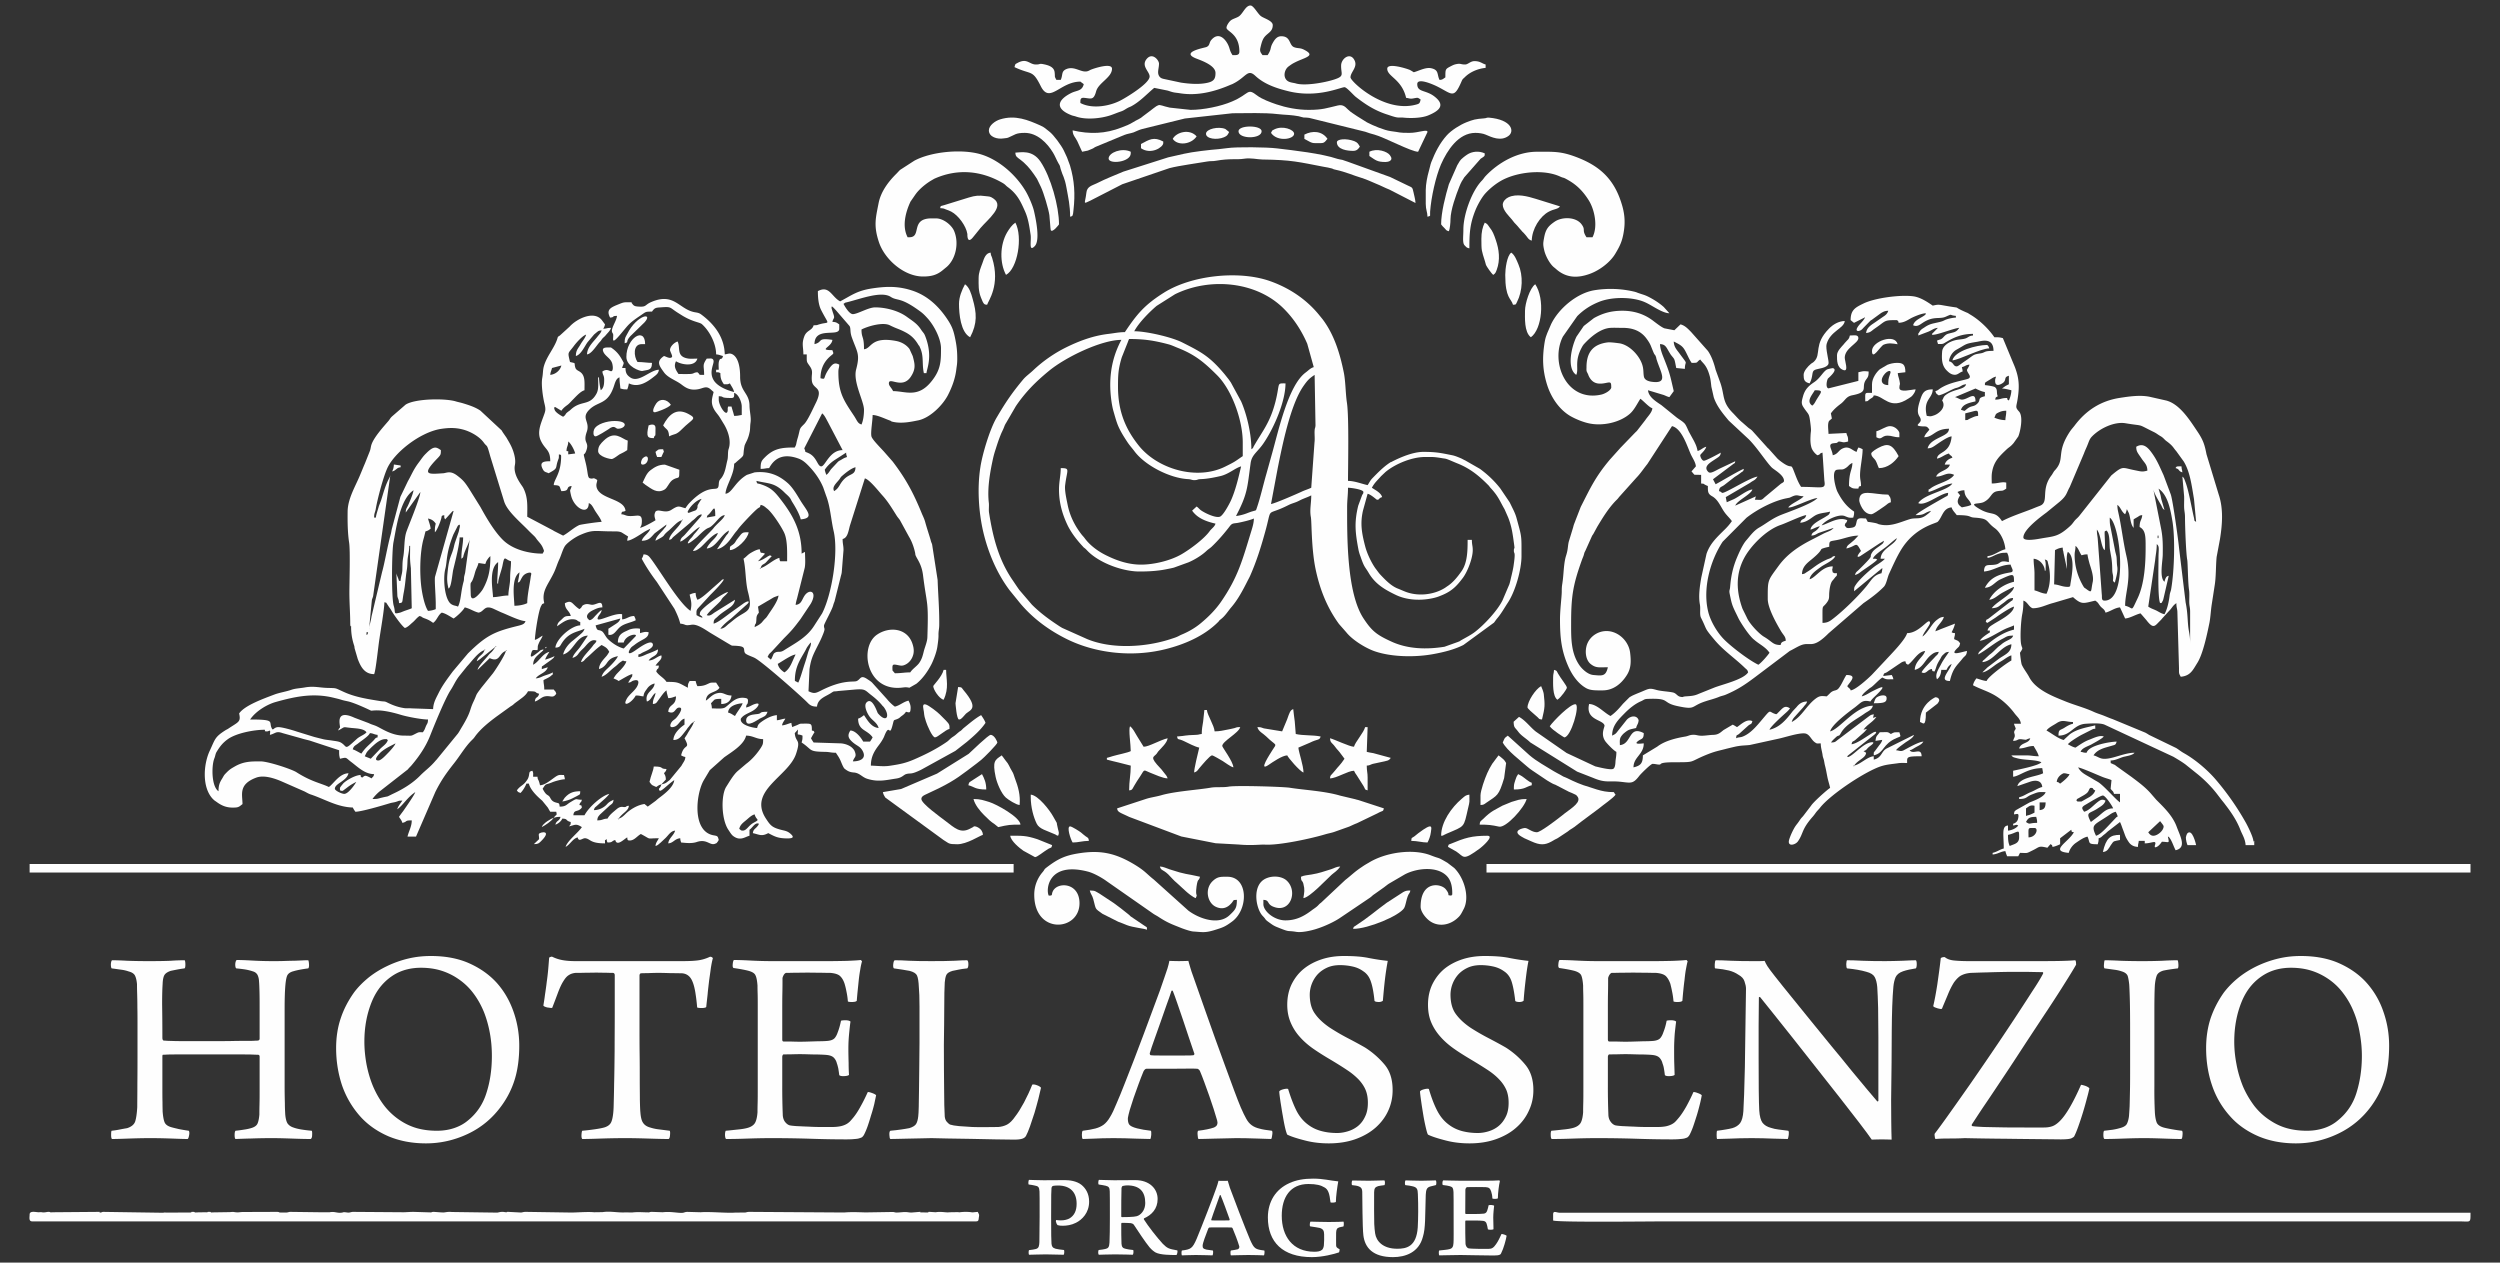 <svg xmlns="http://www.w3.org/2000/svg" xml:space="preserve" fill-rule="evenodd" clip-rule="evenodd" image-rendering="optimizeQuality" shape-rendering="geometricPrecision" text-rendering="geometricPrecision" viewBox="0 0 200 101.01">
  <rect x="0" y="0" width="200" height="101.01" fill="#333333" stroke="none"/>
  <defs>
    <style>
      .fil0,.fil1{fill:#fefefe}.fil1{fill-rule:nonzero}
    </style>
  </defs>
  <g id="Layer_x0020_1">
    <g id="_2559743680672">
      <path d="M59.41 66.45c-.15 0-.15-.06-.27-.14.08-.35.32-.5.58-.72.18-.15.39-.37.65-.44.14.52.49.36-.08.67-.43.23-.55.63-.88.63zm-9.92-.96v.07l-.08-.06.08-.01zm-19.22-4.65c-.5 0 .15-.63.25-.71.39-.31.69-.43 1.12-.66-.05.18-.44.61-.6.77-.15.15-.55.6-.77.6zm-.61-.14c-.17-.08-.31-.12-.48-.2.12-.22.11-.28.29-.47.13-.13.24-.25.38-.37.26-.24.62-.53.97-.53.26 0 .03-.02.21.07-.1.34-.45.51-.67.77l-.7.73zm-.75-.41c-.18-.09-.52-.3-.69-.34.08-.31.25-.32.46-.5.22-.18.83-.57.91-.8.29.02.32.11.62.14v.2c-.14.04-.1.01-.19.09-.02.01-.05.06-.06.07l-.07.08c-.38.39-.64.55-.98 1.06zm-7.32-1.5c.48-.12.48-.33 1.02-.14l1.5.42c.19.06.41.11.65.17l2.37.78c0 .36 0 .4.07.68.6-.14.41-.1.94.29.51.39 1.06.94 1.79.94-.06.25-.07.15-.2.34-.57-.3-.51-.23-.76-.06-.15-.11-.08-.01-.13-.21-.45.01-1.23.48-1.41.71-.28.35-.23.26-.23.52.15.04.18.07.27 0 .01-.01.03-.02.04-.03.42-.31.44-.36.99-.65-.03.08-.6.96-.96.96-.21 0-.75-.26-.75-.41 0-.43.94-.6 1.09-1.24-.73.02-1.2.85-1.57 1.1-.64-.31-1.38-.41-2.59-1.18-.39-.25-2.27-.87-2.88-.87-.76 0-1.35 0-2.06.41-.35.2-.43.25-.73.56-.15.15-.17.23-.28.41-.19.3-.29.53-.29 1.01-.56-.38-.56-1.95-.36-2.55.06-.18.04-.08.1-.31.04-.15.05-.2.14-.34.25-.41.48-.69.87-.97.68-.48 2.07-.75 2.95-.75.07.17-.09.1.13.13.26.03.35-.28.28.28zm33.92-1.03v-.07l.08.06-.08.01zm-28.31.41c0 .09-.08.04-.14.27.64-.34.26-.28 1.1-.2.45.04.95.06 1.16.34-.15.2-.53.31-.77.53-1.04.95-.73.65-1.24.32-.18-.12-.45-.14-.71-.18-.21-.04-.55-.06-.77-.12-.24-.06-.45-.11-.71-.18l-1.36-.42c-.32-.11-1.17-.36-1.49-.36-.38 0-.41.32-.52.11-.29-.54.36-.72-1.74-.72.45-.67 1.37-1.22 2.08-1.41 1.57-.44 3.01-.73 4.64-.32.21.05.38.09.54.14.21.07.4.1.61.15.61.15 1.8.73 1.8.73.16.03.66-.19 2.4.34.5.15 1.64.37 2.16.37-.01.32-.05.28-.16.52-.12.29-.09.27-.25.5-.32 0-.29-.03-.53.09-.48.24-.28.18-.97.18-1.05 0-1.84-.61-2.29-.79-.23-.09-.32-.1-.54-.21l-1.14-.43c-1.54-.71-1.16.52-1.16.75zm31.6-.89c-.2-.1-.31-.22-.55-.27.01-.54.71-.72 1.16-.75-.07.25-.42.66-.61 1.02zm3.96-3.49c-.05-.03-.09-.05-.16-.11-.19-.15-.32-.31-.38-.57.31-.17 1.1-.73 1.43-.75-.28.53-.4 1.1-.89 1.43zm-22.29-1.71v-.07l.08.06-.08.01zm-1.71-.07v-.06l.08.05-.08.01zm1.71.07c-.09.37-.79 1.45-1.03 1.78l-.46.57c-.01.01-.02.02-.03.04l-.06.07c-.01.01-.03.03-.03.04l-.34.42c-.54.72-.31.43-.64 1.13-.36.75-.14.74-1 2.15-.09.15-.16.29-.26.42l-1.66 2.03c-.01.01-.03.03-.03.04l-.07.07c-.45.54-.84.79-1.25 1.21-.59.6-1.34 1.06-2.08 1.41-.8.38-.25.17-1.06.37-.3.08-.3.09-.67.09.13-.2.43-.51.64-.66l2.19-1.71c.11-.15.18-.19.29-.32.62-.73 1.15-1.51 1.5-2.4.36-.91 1.18-2.91 1.61-3.59.27-.4.4-.78.76-1.22l.58-.72c.34-.35.89-1.15 1.39-1.29-.11.41-.51.44-.62.89.13-.08.24-.14.36-.25l1.14-.91c-.35.54-.35.41-.56.67-.21.28-.85.9-.87 1.18l.97-.94c.82.39.73-.42 1.29-.57zm-.83-.34v-.07l.08.06-.08.01zm24.22 2.87-.27-.14c-.01-1.16.48-1.77.84-2.43.09-.17.09-.2.2-.35.09-.12.14-.21.25-.29 0 .32-.14.48-.23.79-.1.34-.15.54-.25.84-.17.49-.37 1.25-.54 1.58zm-34.54-3.83v-.2h.13c-.06.27-.13.2-.13.2zm31.05-.61c.03-.39.12-.09.14-.62.01-.32.07-.35.2-.54l-.07-.48.56-.33c.07-.04.13-.08.22-.13.18-.1.24-.14.39-.23.16-.1.3-.12.47-.2-.03.42-.54 1.12-.75 1.43-.33.51-.18.25-.49.61l-.09.11c-.2.2-.35.26-.58.38zm-18.95-3.56c.22-.08.15-.11.37-.46.11-.18.32-.31.55-.34.25-.02.14.16.12.33-.09.67-.28 1.48-.28 2.11-.26.13-.65.21-1.03.21 0-.54-.29-2.2.41-2.67-.02.22-.09.61-.14.82zm19.43-1.16v.07l-.08-.06.08-.01zm-20.18 2.19c-.44 0-.83.13-1.23.13 0-.5-.38-2.27.41-2.8 0 .67-.07 1.09-.07 1.71h.07c0-.39.27-1.01.36-1.49.16-.84.18-.42.67-.29 0 .51-.07.81-.07 1.37 0 .46-.14.93-.14 1.37zm-2.39-2.6.54.08c.08-.17.05-.18.16-.34.08-.12.15-.21.25-.29 0 1-.1 1.73-.59 2.62-.13.25-.96 1.25-.98.46-.05-1.56-.02-.41.33-1.73.09-.35.2-.45.29-.8zm-2.4 2.05c.05-.06.03.02.12-.16.12-.27.19-.99.25-1.32l.24-.99c.1-.45.28-1.23.28-1.63h.28c0 .6-.14.9-.14 1.71.19-.14.12-.1.2-.35.15-.49.48-1.03.48-1.3l-.38 2.77c-.03.13-.07.26-.08.33-.02.15 0 .22-.04.37-.24.85-.2 1.53-.45 2.01-.19-.09-.31-.06-.51-.18-.57-.32-.7-2.07-.51-2.82.17-.63.04-1.24.65-2.77l.35-.69c.21-.23.18.03.15.15-.03.1-.04.2-.08.34l-.3.87c-.03.1-.07.26-.08.32-.18.74-.37.77-.49 1.91-.07.62-.07.87.06 1.43zm18.68-5.47v-.07l.08.06-.08.01zm1.98-.21c.06-.23.03-.13.19-.29.35-.37.49-.84.49.16-.21.05-.47.08-.68.13zm-21.68 6.91v.41c-.15.07-.4.13-.62.14-.3-.46-.49-1.48-.55-2.05-.12-1.08-.09-2.65.18-3.66.07-.23.11-.43.17-.65.21-.05.26-.11.41-.21-.03-.31-.14-.54-.21-.82.31.07.46.18.62.41-.07.28-.07.32-.07.69.17-.13.44-.83.5-1.07.08-.29-.01-.23.25-.3.01.27-.02.16.07.34l.49-.54c.1-.1.04-.09.19-.14l-1.49 5.28c-.05.32.06 1.51.06 2.17zM55.03 41c-.04-.11-.05.03.01-.12.18-.38.68-.88 1.09-.97-.54.8-.22.45-.37.79-.07.15-.18.15-.34.21l-.29.11c-.13.02 0 .03-.1-.02zm-22.57 0 1.17-1.64c-.02.49-.94 2.67-1.12 3.19-.19.56-.14 1.35-.24 1.95-.07.4-.07.55-.08 1.02 0 .39-.13.59-.14.95h-.13c-.07-.26-.16-.38-.21-.61l.08 1.83c.04.22.12.24.13.56.36-.03.22-.05.39-.9.08-.43.11-.76.16-1.21.07-.65.1-.48.13-1.24.01-.42.14-.74.14-1.23h.07c0 .89-.04.94.06 1.78l.07 3.21c-.21.1-.46.16-.7.26-.16.06-.16.08-.37.12-.4.09-.21-.04-.37-.57-.2-.64-.16-4.43-.02-5.1.23-1.17.51-3.42 1.6-4.15-.02.26-.35 1.04-.48 1.3-.1.19-.13.2-.14.48zm34.27-1.71c-.19-.34.16-.61.42-.94.09-.12.09-.17.21-.27.27-.24.75-.63 1.08-.7-.02.8-.63.34-1.25 1.41-.15.25-.24.36-.46.5zm-.62-1.3a1.98 1.98 0 0 1-.13-.41c.19-.29.47-.56.75-.75l.96-.62c.01.19.03.19.07.35-.09.04-.16.05-.25.1-.07.03-.17.1-.26.15-.11.06-.1.04-.21.13l-.56.6c-.12.17-.22.35-.37.45zm-20.65-2.67c.24.17.53.78.55.96l-.55.07c-.01-.41.04-.2-.14-.27.01-.38.13-.37.14-.76zm18.88.55 1.43-2.8c.18.12.32.44.44.65l1.2 2.29c-1.05 0-1.39 1.3-1.71 1.3-.31 0-.34-.74-1-1.05-.45-.21-.16.03-.36-.39zm-34.82 14.5.23-2.37c.02-.09.09-.24.1-.31l1.38-9.7c-.04.2-.07.21-.16.39-.27.54-.4 1.07-.59 1.67l-.17.44c-.07.27-.22.67-.24.92h-.14c0-.39.08-.39.13-.69.12-.73.57-2.46.9-3.21.54-1.27 2.6-2.9 4.26-3.19.64-.1 1.18-.12 1.77.03.61.15 1.34.55 1.7 1.04.31.44.23.02.53 1.11l1.11 3.61c.24.77 1.21 1.58 1.9 2.28.19.2.35.34.55.54.13.15.12.17.24.31.2.24.33.37.44.66.09.22.07.16-.05.39-1.09 0-2.41-.32-3.2-1.12-.67-.67-1.3-1.74-1.77-2.6l-.92-1.48c-.34-.52-.48-.69-.94-1.04-.56-.43-.85-.21-1.11-.19-1.22.08-1.82.18-.42-1.25.21-.23.22-.26.22-.6-.35-.23-.54-.39-1.18.26-.24.23-.35.41-.55.68-.47.61-.59.99-.91 1.55l-.6 1.25-.66 2.48c-.05.16-.06.33-.11.51-.25.89-.49 2.31-.69 3.01l-.84 3.53c-.08.51-.21.83-.21 1.09zm27.98-18.4v-.27c.52.01.02.14 1.02.14.25 0 .21-.18.21-.41.35.09.61.74.61 1.09v.68c-.26.03-.27.07-.61.07-.06-.27-.15-.5-.21-.75h-.27c-.05.2-.03.1-.03.26-.03.71-.72-.3-.72-.81zm-13.48-1.98c.02-.25.09-.33.14-.55l.75-.2c-.09.38-.46.71-.89.75zm22.51-5.4c.03-.02-.1-.26.36.25l1.08 1.25c.11.22.01.44.18.91.43 1.2.67 1.31.34 2.56-.26 1.02.63 2.53.63 3.23 0 .43-.07.88-.2 1.17-.32-.09-.34-.31-.63-.74-.82-1.23-1.22-1.83-1.22-3.44 0-.34.06-.3.07-.61-.36-.19-.53-.09-.85.38-.5.74-.17.82-.65.71 0-1.43 1.02-1.87 1.02-1.98 0-.16-.02-.08-.07-.27-1.18 0-.04-.24 0-.82-1.27-.19-.72.17-1.43.34 0-1.45 1.98-.53 1.98-1.23v-.35c-.19-.12-.23-.19-.55-.2.1-.41.24-.19.03-.78l-.11-.36s.02-.01.02-.02zm.95-.28c.17-.11.07-.08.28-.13 1.09-.27 2.74-.92 3.5-.43.54.35.75-.02 2.34 1.15.25.18.4.34.6.56.52.57 1.08 1.64 1.08 2.41 0 1.02-.01 1.69-.74 2.61-1.1 1.4-2.1.81-3.09.81-.16-.31-.34-.42-.34-.62 0-.56 1.05.49 1.74-.51.46-.68.32-1.08.17-1.67l-.26-.57c-.23-.31-.6-.55-1.06-.64-2.05-.39-1.97.61-2.58.66 0-1.11-.2-.84-.2-1.58.52-.27 1.71-.61 2.26-.34.6.3.7.27 1.27.57.47.25.76.56 1.01.98.1.16.05.02.13.21.34.71.15 1.32.32 2.07h.21c0-.3.51-1.26-.05-2.82-.15-.42-.17-.34-.38-.65-.31-.48-.65-.68-1.11-1.01-.68-.51-1.71-.78-2.57-.78-.54 0-1.41.54-1.78.54-.29 0-.64-.61-.75-.82zM28.02 49.97l.07.13a4.6 4.6 0 0 0 .22 1.48c.06.18.03.1.06.29l.25.85c.23.6.53 1.21 1.31 1.21.14-.29.33-2.26.43-2.86.09-.63.39-2.35.39-2.89.21.06.11-.01.24.18.09.13.1.16.19.28.12.16.1.15.19.3.19.31.76 1.12 1.02 1.3.24-.07.42-.28.6-.43.22-.18.33-.37.57-.53.22.06.1.04.27.13.12.06.16.06.3.12.22.09.35.18.52.3.31-.21.38-.62.69-.82.34.07.67.32.95.47.26-.17.75-.62.89-.89.43.1.7.32 1.1.42.48-.07.44-.69 1.28-.27l.52.24c.47.18 1.5.7 1.96.71-.07.24-.28.29-.53.36-1.93.47-2.58.75-4.07 2.22l-1.22 1.45c-.39.53-.79 1.05-1.09 1.64-.22.45-.47.84-.48 1.37l-1.71-.06c-.2-.02-.4.01-.6-.02-.53-.08-.96-.25-1.38-.46-.19-.1-.26-.06-.52-.1-.97-.16-1.97-.3-2.9-.72-.83-.37-.53-.31-1.44-.34-.61-.03-1.04-.16-1.74-.03-.34.06-.72.07-1.04.18-.46.16-.94.22-1.39.39-.81.31-2.37.86-2.8 1.51.16.68-.06.67-.85 1.2-.1.07-.17.09-.26.15-.85.54-.81.71-1.24 1.63-.5 1.06-.65 2.95.27 3.88.11.1.12.11.23.18.48.36.9.53 1.57.48.3-.02.37-.15.55-.27 0-.76-.35-1.58 1.1-2.12.62-.23 1.48.06 2.07.32l1.8.79c.21.11.33.19.56.26 1.1.38 2.08.99 3.29 1.02.08.15.12.21.21.34.48 0 2.23-.52 2.79-.69.13-.04.28-.05.45-.1.27-.08.17-.1.52-.1-.13.19-.35.46-.41.69.46-.31.79-.94 1.44-1.37-.05.21-.76 1.22-.96 1.51-.12.16-.23.3-.34.47.1.16.21.27.27.48.44-.1.14-.2.75-.2 0 .5-.24.86-.34 1.3h.68l1.55-3.58c.47-.94.88-1.51 1.52-2.32.44-.56.87-1.29 1.36-1.78.17-.17.18-.17.32-.37.44-.59 1.08-1.1 1.67-1.54l1.15-.83c.24-.14.17-.12.36-.27.13-.1.25-.18.39-.29.26-.19.5-.37.64-.65.87 0 .42.08.89.2-.1.4-.3.18-.34.62.28-.07.51-.34.77-.4.48-.12.66.2.94-.22-.07-.25-.07-.14-.2-.34h-.76c0-.38-.06-.45-.06-.75.19-.11.47-.21.64-.38.15-.14.08.05.11-.24-.23.12-.37.16-.64.25-.29.1-.41.21-.73.23.24-.36.83-.43.96-.89l-.48.15c.02-.3-.03-.16.17-.32l.6-.43c.12-.1.2-.14.25-.29-.19.1-.52.22-.75.28.06-.2.24-.46.34-.62-.56.13-.8.77-1.3 1.03.02-.5.26-.66.57-.94.05-.05.11-.09.15-.13.1-.1.05-.01.11-.16-.31.07-.23.08-.44.24-.38.28-.7.57-.53.03.09-.29.13-.21.49-.21.05-.27-.03-.25.11-.56.1-.24.24-.39.3-.6-.21.11-.41.29-.62.34.01-.45.28-2.32.5-2.71.11-.21.06-.13.25-.23-.22-.94.24-1.37.73-2.35.2-.39.29-.76.48-1.16.16-.34.3-.91.51-1.14.26-.29.81-.66 1.17-.81 1.04-.45 1.15-.28 2.59-.28.29 0 .51-.01.72.09l.51.32c-.04.15-.06.15-.07.34.36-.03 1.02-.49 1.35-.7.17-.11.33-.17.49-.26-.08.33-.58.6-.68.96.58 0 .74-.29 1.04-.6l.94-.7c-.05.22-.07.17-.2.34-.2.27-.66.63-.68.96.98-.52.42-.29 1.04-.8.41-.35.71-.76 1.08-.84-.15.53-.99 1.05-1.03 1.57.23-.06.16-.05.32-.22l1.27-1.07c.14-.11.17-.17.32-.28.28-.2.32-.39.69-.48-.02.14.02.04-.04.16l-1.25 1.42c-.19.24-.39.27-.42.61.41-.11 1.25-1.08 1.57-1.17-.11.17-.25.35-.39.5-.13.14-.11.14-.21.27-.09.12-.13.13-.23.26-.43.62.3.03.46-.1.12-.1.14-.11.25-.22.83-.82.74-.52 1.06-.79.44-.37.66-.84 1.05-.87-.08.29-.5.57-.86.99-.01.02-.05.06-.06.08-.29.34-1.54 1.52-1.62 1.8.23-.02.3-.06.57-.26.31-.24.94-1.05 1.42-1.18-.06.23-.27.44-.43.6-.15.15-.41.45-.46.64.76-.07 1.08-1.07 1.78-1.44-.07.28-.07.21-.22.4l-.74 1.1c.79-.18 1.18-1.02 1.56-1.45.11-.13.11-.15.21-.27.21-.27 1.21-1.34 1.51-1.56.18-.12.14-.03.21-.27.25.05.33.15.52.3.36.27 1.02 1.26 1.29 1.78.01.02.07.13.07.14.28.59.24 1.6.24 2.29h-.55c-.06-.12-.05-.08-.07-.27-.46.11-1.03.69-1.5.82.09-.34.22-.25.43-.46l.46-.5c-.16-.07-.12-.08-.27 0-.17.07.03-.01-.13.08-.22.13-.41.26-.7.33l.56-.6c-.36-.18-.32.09-.42-.36-.25.02-.52.18-.73.3-.27.17-.35.31-.57.46.2.84.14 1.82.37 2.7.41 1.58-.1 1.41-.96 2.04-.22.16-.38.31-.57.45-.21.16-.36.39-.69.41.21-.3.55-.58.84-.8l1.23-1.1c.37-.31.17-.39-.21-.13l-.99.71c-.34.24-1.05.83-1.41.91 0-.36.1-.35.32-.56.31-.3.67-.5 1.02-.76.18-.14.34-.33.37-.59l-1.65 1.03c-.19.13-.37.31-.61.2.23-.35.77-.77 1.08-1.11.11-.13.07-.13.2-.28.17-.18.29-.25.43-.46-.37.03-2.19 1.31-2.25 1.66-.05.25.03.18.05.2.16.25.02-.16.15.2-.2-.05-.32-.12-.48-.21 0-.3-.04-.38.16-.59l.95-1.03c.25-.25 1.02-1.02 1.08-1.25-.22.05-.09 0-.26.15l-.51.45c-.32.27-1.01.95-1.35 1.04-.08-.17-.13-.3-.14-.55-.21.02-.33.07-.48.14.12.51.2.73.07 1.3-.89-.6-2.29-2.97-3.1-4.08-.21-.27-.29-.43-.66-.44-.04.18-.06.2-.14.35.34.64.77 1.28 1.21 1.86l1.41 2.15c.19.4.35.73.46 1.18.5.05.29.19.9.09.46-.08 1.12.41 1.51.65l1.37.82c.52.3.19.16.87.23.64.06.37.31.53.56.09.14.58.29.77.39.64.33 3.64 2.99 4.19 3.54.22.23.37.36.8.36.06-.64.68-.8 1.11-1.08.32-.21.17-.1.59-.17l1.38-.12c.73-.06.77.05 1.15.36.36.28.67.53.96.88.07.1.12.11.19.22.48.7.17 1.24-.51.44-.06-.07-.44-1.34-.9-.87-.27.26.07.93.26 1.17.23.3.59.47.7.88-.59-.05-.9-.63-1.17-1.03-.15.11-.27.22-.47.28 0 .98.73.87 1.16 1.5-.08.15-.12.21-.21.34h-.54c-.19-.34-.61-.88-1.03-.89-.28.42-.14.66.21.96.36.3.59.31.79.71.29.58-.23.8-.8.8.1-.37.34-.33.14-.82-.04-.08-.03-.08-.11-.17-.2-.26-.61-.42-.98-.45l-2.19-.07c-.09-.13-.13-.19-.21-.34.11-.2.16-.3.28-.48-.11-.15-.01-.08-.21-.14 0-.57-.04-.55-.61-.55-.33.01-.29-.02-.53.1-.16.07-.29.11-.43.18-.04-.16-.05-.16-.07-.34-.27.06-.46.18-.75.2.05-.24.17-.35.27-.54-.27.02-.41.11-.68.13v-.41c-.46.04-.97.33-1.32.6-.17.14-.2.2-.26.43-.3 0-1.43-.24-1.3-.75.27-.4.8-.45 1.19-.8.2-.18.4-.51-.03-.38-.29.08-.39.21-.74.29.03-.38.09-.13.14-.42.03-.26-.02-.31-.21-.34-.77-.13-1.13.41-1.59.74-.21.16-.75.09-1.08.09-.01-.21-.03-.25-.07-.41l.27-.28c.13-.07.33-.07.55-.07v.41c.46 0 .78-.23.82-.68-.55 0-.63-.32-1.19-.17-.38.11-.58.4-.86.58.06-.76.8-.58 1.09-1.03-.09-.13-.18-.27-.27-.41-.52 0-.39-.02-.75.14-.22.1-.43.14-.75.14-.07-.14-.1-.25-.14-.41h-.48c-.11.21-.14.21-.14.54-.8-.42-.74-.47-1.71-.47-.22-.34-.6-.49-.82-.83.1-.36.17-.07.21-.47h-.27c.26-.39.55-.49.47-.82-.38.1-.58.4-1.02.41.26-.39.74-.31.75-.89-.23.12-.51.24-.76.33-.3.11-.49.25-.81.28v-.2c.21-.05.17-.07.33-.15.2-.11.98-.37.81-.72-.18-.35-1.17.4-1.35.52-.77.55-.59.06-.36-.22.09-.09.19-.14.31-.24.61-.46 1.07-.46 1.08-.97-.27-.06-.38-.01-.69.07v-.35c-.27-.06-.65-.02-.88.08l-.28.13c-.4.18-.61.4-.61.89h.47c.15-.62 1.14-.76.95-.5l-.95.98c-.45-.11-.95-.44-1.28-.77-.17-.17-.3-.48-.44-.59-.29-.21-.4.06-.53-.49l1.98-.55c-.07.25-.22.34-.42.47l-.54.35v.48c.45.1.62-.37.95-.63.35-.28.83-.33 1.24-.53-.04-.18-.06-.2-.13-.34-.44.01-.57.24-.96.27v-.41c-.64-.15-2.06.72-1.96.31.06-.26.29-.35.32-.65-.19.12-.3.26-.47.43-.16.16-.25.33-.49.39-.44-.29-.11-.63.28-.81.23-.11.44-.21.74-.22-.01-.7-.48-.16-.87-.21-.2-.03-.35-.1-.58-.01-.28.12-.1.17-.39.36-.62-.41-.57-.78-1.16-.47.01.53.37.58.47 1.02-.43 0-.47.02-.7.25-.18.18-.36.26-.39.57.44-.3.8-.62 1.37-.55.28.04.21.14.48.21v.27c-.73.02-1.93 1.1-1.99 1.78.39-.01.37-.15.55-.41.56-.84 1.25-.84 1.78-1.1-.06.24-.23.35-.39.5l-.53.44c-.33.24-.69.68-.79 1.12.84-.23 1.03-1.49 1.98-1.51l-.61.89c-.18.26-.54.58-.62.89a.78.78 0 0 0 .48-.34c.14-.19.25-.29.43-.46.26-.27.58-.77 1.01-.57-.06.2-.18.23-.29.4-.27.38-.85.88-.95 1.31.27-.07.24-.16.43-.32.4-.34.78-.76 1.22-1.05.32.18.44.22.61.55-.07.11-.13.22-.22.33-.26.3-.59.62-.6 1.04.33-.08.52-.31.68-.55.22-.29.42-.38.83-.48-.06.21-.46.63-.64.81-.24.24-.57.48-.66.84.33-.1.61-.42.87-.64.17-.15.23-.17.41-.34.16-.16.25-.21.43-.32.12.06.08.05.27.06-.09.35-.52.74-.77 1.01-.11.12-.17.23-.26.36.21.1.22.08.41.21.25-.13.87-.53 1.1-.55-.03.3 0 .12-.13.35-.09.13-.13.21-.21.33.31-.02.21-.12.5-.18.25-.06.37.03.3.29-.13.47-.67.77-.9 1.17-.43.76.39.35.71-.25.35 0 .35.05.62.07.02-.29.15-.42.31-.65a.98.98 0 0 1 .58-.38c-.05.59-.8.67-.62 1.44.34-.09.4-.49.69-.69-.03.36-.21.42-.21.89.3-.02.31-.15.47-.35.18-.24.39-.58.62-.74.02.23.09.41.14.62.31-.01.36-.08.62-.14-.02.81-.56.57-.62 1.23.54.25.54-.3.84-.33.5-.06-.11.74-.24.86-.15.14-.28.18-.38.38-.1.2-.09.39.23.3.39-.1.47-.56.85-.66v.48c-.37.25-.88.72-.89 1.23.47 0 .63-.3 1.04-.81.08-.11.07-.12.18-.24.13-.15.22-.32.42-.39-.08.3-.41.72-.53.97l-.19.29c0 .01-.02.03-.03.04.51.96-.04.35-.27 1.37.14.07.16.09.34.13-.03.3-.11.33-.32.71l-.93 1.13c-.31.23-.3.27-.67.35-.1.38-.25.27-.17.46.09.23.61-.4 1.2-.8-.05.55-.79 1.11-1.19 1.41-.16.12-.17.14-.3.25l-.63.46-.26-.21c-.58.08-1.18.45-1.57.85-.15.14-.28.26-.5.32.32-.48.79-.61.82-1.03-.37.04-.05.05-.3.1-.17.04-.33-.13-.7.19-.28.24-.54.43-.71.74-.39.01-.37.14-.82.14.03-.28.08-.3.22-.47l.78-.72c.2-.15.28-.19.3-.46-.12.07-.24.11-.35.2-.13.09-.19.2-.32.3-.21.17-.52.33-.9.33.06-.23.09-.2.26-.36l.65-.58c.13-.13.23-.22.32-.36-.58.13-1.62 1.03-1.98 1.71h-.89c.04-.51.38-.2.68-.62-.05-.21 0-.15-.2-.2.09-.34.11-.08.2-.42-.57 0-.3-.18-.91.19-.33.19-.35.36-.87.36-.02-.33-.07-.25-.34-.34-.38-.12-.37-.38-.52-.51-.15-.13-.23-.07-.5-.58.3-.46.18-.28.73-.5.22-.1.77-.25 1.05-.26-.02-.18-.04-.18-.07-.34-.31 0-.37-.04-.6.09-.37.23-.88.72-1.32.73-.13-.58-.18-.36-.2-.68h-.35c0-.29.03-.28-.06-.48-.28.07-.22.11-.28.41-.05.21-.11.29-.23.45-.23.32-.49.36-.73.71.15.2.05.09.28.21.15-.11.42-.55.48-.75h.2c.15.64 1.02 1.31 1.08 1.38l.43.53c.08.13.12.22.2.34h.48c.08.36 0 .17-.2.48.24-.05.22-.07.54-.07-.09.37-.31.25-.41.62.21-.06.48-.28.55-.48.49.01.22.16.68.27-.02.3.01.13-.13.35.47-.11.55-.25 1.02.06-.29.44-1.17 1.1-1.3 1.58.36-.19.56-.65.96-.76.1.41.38.04.62.07.42.06.36.41 1.57.41.01-.35-.06-.19.14-.34.01.21 0 .13.06.27.45 0 .3-.12.62-.2.13.55.71-.08.96-.21.02.22.02.24.19.25.38 0 .6-.36.9-.52.91.48.36.34 1.44.34-.12.23-.25.35-.27.62.2-.06.24-.14.41-.27l.35-.33c.26-.23.44-.6.81-.63-.1.38-.52.62-.55 1.02.42-.03.5-.37.96-.41.01.19.03.19.07.34.35.03.84.1 1.25-.04.83-.28 1.05.33 1.49.13.14-.06.07-.02.16-.12.05-.06.08-.13.11-.17-.08-.32-.09-.32-.44-.38-1.7-.33-1.39-3.27-.77-4.38l.49-.82c0-.01.02-.02.03-.03l1.12-1c.59-.43 1.58-.99 1.76-1.74.55 0 .81.28 1.36.28 0 .36-.01.41-.16.66-.31.49-.74.98-1.2 1.32l-.67.57c-.34.29-.67.87-.92 1.26-.42.65-.41 2.56.16 3.43.11.16.24.39.38.5.58.45.97.07 1.32-.01v-.48c.25-.17.45-.62.75-.48-.05.14-.02.07-.1.18-.17.23-.35.25-.38.57.56.13.7.28 1.23 0 .54.28.8.44 1.65.42.46-.02.34-.2.07-.42-.23-.18-.41-.19-.75-.28-.67-.18-.81-.35-1.16-.89-1.45-2.23 1.8-3.36 2.41-5.16.42-1.25-.03-.86-.1-1.67l.26-.29c-.03.61-.1.28.36.49 0 .33-.01.31-.07.55.91.61.5.73 1.92.75.34.01.42.07.82.07.14.22.26.37.38.65.07.16.21.54.32.63.25.19.39.27.73.3.47.03.66.37 1.07.5.88.28 1.48.11 2.35-.02.45-.07.57-.29.76-.35.4-.12.33.08 1.21-.35l2.74-1.51.92-.72c.53-.45 1.1-.94 1.49-1.52-.06-.2-.24-.46-.35-.62-.49.27-.94.67-1.38 1.02-.09.07-.12.12-.21.2-.12.1-.11.06-.23.17-.21.17-.21.2-.46.36-.22.15-.26.24-.45.38-.84.58-1.68 1-2.62 1.41-.7.3-1.14.39-1.95.51-.5.08-1.05 0-1.52-.01 0-.68.25-1.13.63-1.63.14-.18.35-.49.44-.72.47-1.22.38.31.71-1.07.07-.28.07-.2.31-.3.22-.09.21-.13.37-.25.17-.12.23-.17.35-.34.28.07.35.12.37-.28.01-.23-.07-.42-.17-.61-.42.1-.68.38-1.09.48-.21-.14-.47-.4-.63-.6l-1.2-1.33c-.12-.11-.24-.18-.36-.26-.58-.4-.54.02-.88.15-.28.1-1.09-.15-2.91.79-.4.2-.52.21-.93.02l.08-1.77c.09-.61.2-.95.45-1.46.22-.45.45-.86.62-1.3.24-.58.07-.43.09-.73.02-.16.63-1.23.73-1.6.06-.22.06-.17.12-.35l.48-1.92c.04-.18.07-.23.09-.39l.14-1.77c0-.39-.07-.47-.07-.89.4-.09.46-.62.58-1.06l1.2-3.79c.38.1 1.1 1.03 1.39 1.35.45.49.78 1.05 1.13 1.6.1.17.2.26.29.4l.72 1.32c.22.36.38.8.48 1.24.03.12.01.17.06.28.13.3.47.69.58 1.54.32 2.57.45 1.92.35 4.99-.01.34-.2.78-.28 1.09-.1.41-.17.67-.39.98-.22.28-.51.44-.7.73-.46 0-.72.07-1.23.07l-.19-.22c-.02-.5-.03-.53.49-.42.19.04.3.05.47-.02.36-.14.62-.48.71-.87.08-.36-.02-.69-.11-.93-.46-1.18-1.86-1.28-2.81-.62-1.37.95-.89 4.25 1.64 4.25.5 0 .56-.1.96-.01l.56-.32c.51-.41.92-1 1.22-1.59.17-.35.4-.95.46-1.38.04-.28.09-.62.09-.88-.01-.42.06-.5.06-.89.01-1.27-.09-2.35-.13-3.56l-.44-2.84c-.04-.14-.07-.15-.12-.36-.13-.45-.29-.91-.43-1.42-.06-.23-.16-.44-.25-.64-.68-1.67-1.27-2.79-2.35-4.21l-.64-.73c-.22-.26-.97-.99-1.06-1.27-.09-.31.09-1.26.09-1.73.4.01.96.29 1.35.43.2.07.06.07.29.12.7.15 1.4 0 2-.12.95-.19 2-1.23 2.42-2.09.32-.64.56-1.31.64-2.03.04-.3.07-.42.07-.82 0-.67-.06-1.1-.18-1.67-.12-.57-.23-.86-.49-1.29-.69-1.1-1.62-2.05-2.92-2.48-1.11-.37-2.07-.35-3.2-.18-1.21.18-1.62.53-2.58 1.04-.69-.37-.86-1.31-1.78-.82 0 .49.04 1.08.26 1.51.65 1.28.71.91-.08 1.13-.28.07-.16.09-.52.09-.12.44-.56.38-.75.9-.22.59-.07.83-.07 1.43h.27c0 .68-.03.54.26.97.29.42.09.6.15 1.15.09.73.99.42.3 1.8-.22.44-.64 1.39-.93 1.67-.37.36-.3.32-.44.87-.05.21-.09.29-.13.47-.08.33-.03.26-.17.52-1.06 0-1.7.07-2.44.84-.25.25-.29.39-.29.87.36 0 .38-.06.68-.06.53-1 1.38-1.13 2.39-.75.39.15.68.47.95.76.4.45.75.96.99 1.54l.23.66c.33.84.39 1.91.6 2.82.4 1.72-.13 5.04-.92 6.59l-.67 1.04c-.6.91-1.48 1.34-2.39 1.92-.34.21-.46.04-.7.18-.12.07-.12.1-.18.24-.1.22-.04.13-.16.32l-.26-.22c.11-.22.08-.19.28-.38.07-.07.1-.1.16-.17l.86-.93c.68-.68.79-.83 1.33-1.54l.82-1.23c.57-1-.11-1.23-.5-.64-.22.33-.25.69-.71.73.02-.17.06-.34.11-.5l.62-2.47c.07-.4.02-.86.02-1.27l-.27.14c0-1.73-.62-2.96-1.62-4.26-.54-.71-.83-1.02-1.65-1.29-.29-.1-.28.02-.35-.27 1.01.24 1.46.12 2.3.98.13.12.31.27.41.42.06.09.08.16.14.26.25.39.6.99.7 1.42 1.15-.1.46-.7-.04-1.53-.28-.46-.61-1.03-1.01-1.38-.77-.68-1.59-.96-2.64-.85l-.62.2c-.98.58-1.18 1.46-1.71 1.51.02-.63.69-1.51.69-2.4.11-.07.09-.06.19-.15.76-.66.46-.33.64-1.27.03-.14.19-.41.25-.57.09-.23.11-.32.17-.59.04-.22.02-.42.06-.69.07-.43-.07-.86-.08-1.38-.01-1.03-.76-1.09-.75-2.33 0-.58-.09-1.44-.57-1.75-.26-.16-.39-.05-.66-.02-.03-1.32-.77-2.33-1.76-3.1-.21-.16-.26-.21-.57-.26-1.31-.19-1.67-1.62-3.52-.84-.59.24-.36.44-1.13.37-.2-.02-.3-.05-.41-.21-.06-.07-.01.04-.07-.13-.63 0-.58-.02-1.05.17-.62.25-1 .42-.66 1.06.41-.04.08-.13.55-.14-.04.4-.42.88-.41 1.23.05.2.08.15.1.23.06.32-.24 1 .63-.04.65-.78.66-.84 1.56-1.45.46-.31.37-.31.92-.31.24-.36.36-.31.82-.35.71-.05.6.02 1.18.4.14.09.24.15.38.24.87.54 1.42.55 1.61.71.6.53 1.14 1.54 1.14 2.42.25.02.33.08.55.13-.1.39-.21.08-.31.39-.07.21-.03.5-.03.71h-.21v.2c.27.01.16-.01.34.07 0 .43.09.61.28.89.28 0 .27.03.48-.07.12.23.28.42.34.69-.6-.14-1.33-.46-1.62-.92-.44-.69.05-1.35-.03-1.6-.06-.22-.25-.15-.54-.15-.38.56-.21.54-.21 1.3-.57 0-.24.01-.54-.21-.36.03-.23.14-.68.14-.28.01-.55 0-.83 0-.21-.32-.41-.6-.2-1.02.41.27 1.52.48 1.71-.21-.19 0-.52.02-.69 0-1.04-.14-.64-.85-.89-1.37-.25.07-.61.39-.61.69.04.18.23.48.15.56-.16.16-.47-.05-.63-.09-.65.44-.39.77 0 1.31.32.44.94.63 1.37.95.33.25.68.52 1.35.4.41-.07.64-.3.99-.01l.26.23c-.12.51-.27.86.06 1.43.12.2.24.32.38.52.13.2.21.34.34.55.37.58.65 1.41.42 2.06-.08.23-.03.6-.09.86-.12.44-.16.95-.42 1.36-.16.26-.26.2-.28.61-.05.8-.59-.27-2.24 1.38-.22.22-.26.28-.43.53-.55-.15-.53-.25-1.11.12-.51.34-1.03-.11-1.28.15-.14.29-.07.41 0 .69-.25.16-.93.54-1.24.61.11-.2.14-.22.15-.54 0-.66-.4-.37-1.04-.41-.28-.02-.32-.12-.61-.14.08-.32.05-.13.34-.27-.08-1.01-2.12-.91-2.32-1.93-.04-.25.04-.3.06-.54-.4-.27-.26-.04-.6-.14-.19-.06-.14-.49-.33-1.25-.26-1.07-.13-.35.08-1.04.2-.65-.31-.5.01-1.42.3-.86-.52-1.08.24-1.81.68-.65 1.42-.37 1.91-1.78.1-.28.18-.69.47-.77 0 .42.05.58.07.89.24.06.23.07.55.07.06-.13.1-.31.13-.48.75.36 1.43-.08 2-.53.19-.15.37-.27.4-.56-.71.01-1.62 1.11-2.31.6-.24-.17-.36-.34-.36-.74h-.27c.05-.21.09-.2.13-.41-.29-.56-.5-.88-1.02-1.23-.34 0-.85-.07-.57.43.2.33.62.49.69.95.03.15.05.4-.04.49-.14.13-.33-.25-.77.05.04.36.17.28.14.82-.01.32-.08.54-.27.68a5.45 5.45 0 0 1-.14-1.03h-.07c0 .54.06.94-.13 1.3-.56 1.03-1.23.49-2.07 1.29-.12.11-.12.09-.23.18-.24.18-.11.2-.37.38-.2-.1-.55-.31-.66-.51l-.05-.14c-.01-.12.03-.15.11-.11l.46.28c.12-.18.24-.28.41-.41.19-.13.29-.25.46-.43.25-.24.64-.71.98-.8 0-.62.06-1.12-.29-1.42-.16-.14-.37-.17-.44-.38-.14-.43.12-.33-.43-.46-.2-.85-.17-.64.3-1.27.18-.25.7-.84.99-.92-.06.26-.31.53-.45.78-.18.33-.37.45-.37.93.42-.11.7-.79.94-1.11l.5-.59.04-.04.18-.15c.15-.12.17-.14.4-.16-.05.19-.18.31-.3.46-.33.44-.85.86-.87 1.46.36-.03.75-.7 1.01-.98.13-.13.11-.14.21-.27.09-.11.18-.16.27-.27.15-.19.37-.37.43-.6-.35 0-.31.06-.62.07.08-.15.1-.17.14-.35l-.23-.31c-.62-.85-2.05-.13-2.6.49l-.79.72c-.21.12-.13.1-.24.38-.27.7-.77 1.25-1.01 2-.12.4-.07.55-.15 1.01-.1.54.06 1.57.18 2.06.13.51.06.61-.09 1.03-.23.63-.51 1.27-.2 1.93.35.74.75.69.75 1.64-.49 0-.92.04-.59.65.13.24.24.2.46.31.78-.42.52-.37.73-.98.09-.28.09-.14.09-.53.16.04.18.01.18.18-.01 1.39-.58 1.82-.59 2.28.57.02.43.09.61.48.76 0 .28-.36.82-.41-.1.44-.18.17-.05.74.24 1.06 1.42 1.65 1.42.63.26.07.39.45.55.68.14.22.41.56.48.82-.24 0-1.66.2-1.8.26-.46.22-.84.6-1.28.84l-.73-.37c-.11-.07-.07-.05-.17-.1l-1.97-1.04c0-.85.07-1.53-.31-2.29-.06-.12-.18-.27-.24-.37-.29-.44-.54-.95-.44-1.47.08-.39-.03-.8-.13-1.11-.15-.44-.33-.72-.55-1.1l-.25-.36c-.05-.07-.09-.14-.13-.21l-1.7-1.58c-.41-.28-.91-.44-1.4-.59-.2-.06-.37-.09-.54-.14-.84-.27-3.28-.24-4.04.25l-1.06.92c-.19.17-.17.21-.31.38-.41.48-1.18 1.32-1.37 1.92-.06.19-.05.32-.14.54l-.37.93c-.14.32-.24.58-.38.91-.38.93-1 1.91-1.01 2.96-.01.81 0 1.69.12 2.48.1.63.02 3.2.02 3.95 0 .96.07 1.71.07 2.61zM160.78 67.68c-.12-.25-.14-.52-.14-.89.18-.04.34-.09.52-.17.38-.16.37-.14.37.37s-.42.53-.75.69zm1.5-.69c0-.83-.08-.75.48-.75.34 0 .15.74-.48.75zm9.99-.13c-.21 0-.33-.15-.41-.28l.95-.89c.06.09.28.33.28.42 0 .34-.49.75-.82.75zm-9.37-1.51c.04.2.07.21.07.48-.66 0-.54.17-.89-.07.18-.34.3-.41.82-.41zm4.78 1.51c-.44-.93-.15-.84 1.03-1.64.17-.12.31-.22.55-.28.25.49.12.37.04.45l-.3.32c-.37.38-.94 1.06-1.32 1.15zm-5.6-1.58v-.61c.27-.18.34-.28.68-.21v.55c-.5.26-.47.17-.68.27zm1.09-.47v-.62h.48c-.01.4-.09.58-.48.62zm3.56.13c-.19-.28-.26-.36.16-.59.22-.13 1.16-.71 1.34-.71.2 0 .78.87.82 1.03-.51 0-.77.29-1.2.65l-.58.44c-.45-.85-.11-.64.55-1.09.24-.16.53-.3.62-.62-.28-.15-.43-.04-.64.12-.39.31-.68.67-1.07.77zm-.21-.82c-.54 0-.21.03-.41-.07.07-.18.01-.09.29-.26.18-.11.53-.27.64-.45.08-.1.11-.31.23-.31.27 0 .08.11.35.2-.07.23-.25.39-.44.52l-.66.37zm-1.71-1.43c-.16-.11-.07-.09-.27-.14.04-.48.53-.69.55-.69.23 0 .26.06.47.07-.05.21-.55.62-.75.76zm1.44-1.3c.38.08 1.53.6 1.96.77.25.1.49.15.71.25l-.07.69c.14.21.2.15.27.41h.48v.68c-.34-.23-1.06-1.08-1.58-1.5-.14-.12-.29-.19-.46-.29-.67-.42-1.06-.53-1.31-1.01zm-17.92-.14v.07l-.08-.06.08-.01zm17.1-14.3c-.46 0-.69-.17-1.1-.2l.07-2.74c.19-.1.35-.18.62-.2 0 .29.04.2.06.41l.28 1.3c0-.42-.08-1.07.07-1.37.61.41.31 1.92.21 2.53-.03.19 0 .27-.21.27zm-1.85-2.19c.27.07.21.11.29.4.2.75.17 1.67-.15 2.34-.42-.03-.64-.2-.96-.27v-1.3c0-.51-.07-.72-.07-1.23.51.04.89.55.89.95h.07c0-.33.04-.66-.07-.89zm2.39-.34c0-.34.07-.37.07-.75.23.17.29.46.48.75.2-.04.21-.07.48-.07.02.22.1.5.16.73.13.43.35 1.02.26 1.47-.17.76-.02.94-.52.57-.2-.15-.13-.05-.27-.28-.41-.72-.66-1.55-.66-2.42zm6.64-1.57h.07v.2h-.07v-.2zm-24.9 1.03c.86-.2.73-.63 1.17.2-.09.09-.51.62-.08.42l1.58-1.04c.13-.07.2-.12.34-.2-.05.2-.1.23-.26.35-.22.17-.54.36-.67.56-.37.57.36-.01-1.1 1.43-.17.16-.23.17-.29.4.22-.06.32-.14.49-.27.25-.19 1.16-.77 1.29-.97-.19-.08-.08-.06-.35-.06.07-.26.71-.69.93-.85.38-.28.63-.55.99-.8-.14.54-1.28.84-1.3 1.65h.34c-.12.16-.5.4-.7.53-.4.27-1.33 1.1-1.61 1.53-.14.21-.15.2-.15.54l1.95-1.61c.15-.1.16-.15.31-.24-.01.21-.04.25-.07.41-.61.14-.78.5-1.15.97-.64.8-1.91 2.05-2.77 2.7-.23.18-.43.3-.8.3 0-1.7-.05-1.05.38-1.67.21-.3.12-.43.17-.86.02-.23.09-.64.22-.81.08-.11.11-.12.21-.26.17-.22.16-.08.18-.37-.27-.01-.16.02-.34-.07-.08-.36-.03-.12 0-.48-.88 0-1.35.9-1.85 1.03.04-.41.61-.77.92-1 .29-.21 1.01-.51 1.13-.85-.34.03-.08 0-.34.14-.13.07-.23.08-.39.16-.79.37-1 .65-1.55.98-.16.1-.16.14-.38.16.01-.66.52-.96.9-1.29.88-.75.45-.67.84-.79.15-.05.31-.08.44-.11 0-.5.02-.42.63-.54.56-.11 1.11-.35 1.7-.35l-.33.35c-.01.01-.03.02-.04.03-.01.01-.02.03-.03.03l-.19.16c-.24.2-.31.22-.37.46zm21.07-2.47c.87.58 1.48 6.64-.41 6.64-.29 0-.19-.26-.23-.52l-.32-4.41c-.02-.27-.07-.37-.07-.75.32.37.34 1.44.62 1.64.07-.14 0-1.09 0-1.37 0-.19.03-.12.14-.2.31.23.23 1.11.28 1.49.1.65.18.82.19 1.66.01.32.05.29.07.54.02.37-.09.31.14.48.07-.32.26-.87.19-1.28-.04-.26-.03-.38-.05-.7-.02-.23-.1-.41-.13-.62l-.37-1.9c-.05-.22-.05-.39-.05-.7zm-23.94.96c.28-.07.42-.2.75-.27-.38.57-.58.36-.68.75.33-.03.35-.11.6-.22l1.18-.4c-.18.24-.49.3-.79.45l-.81.42c-1.06.53-2.05 1.15-2.78 2.14-.91 1.25-.89 1.11-.89 2.67 0 .73.67 1.92 1.03 2.53.23.4.4.46.41.82-.34.09-.37.16-.41.34-.63 0-.65-.26-1.33-.66-.35-.2-1.15-1.01-1.38-1.55l-.34-.69c-.49-1.35-.57-2.73.13-4.05.5-.95 1.75-2.26 2.94-2.66.44-.15 1.71-.76 2.03-.78-.12.45-.37.19-.48.61.5-.04.79-.32 1.11-.53.38-.26.8-.24 1.28-.36-.06.26-.15.27-.35.4-.35.23-1.18.58-1.22 1.04zm24.55-1.98c.27.19.32.55.62.75.07-.14.1-.25.14-.41l.16.32c.13.36.12.88.38 1.18v-.68c.12-.08.16-.1.3-.18.17-.1.16-.14.39-.16-.04.42-.21.4-.21.95.49.26.48.78.48 1.65 0 1.26-.09 2.91-.65 4.07-.56 1.18-.28.74-.99.58 0-1.12.53-2.13.1-4-.26-1.12-.39-2.32-.62-3.35-.06-.28-.1-.41-.1-.72zm-26.33.2c.26.11 1.77-.7 2.33-.75-.31.42-2.4 1.15-2.85 1.33-.77.3-1.19.68-1.78 1.02-.47.26-.76.7-1.07 1.05-.29.34-.58 1-.76 1.43-.3.74-.45 1.42-.52 2.28-.02.29-.1.25-.03.58.16.79.18.88.55 1.63.09.18.15.32.23.46.27.46.72 1.14 1.1 1.5.01.01.09.07.11.09.38.33.89.56 1.19 1.01-.17.25-.64.79-.89.96-.76-.36-2.18-1.45-2.76-2.04-.55-.56-1.1-1.49-1.27-2.27-.42-1.82.17-4 1.17-5.53l1.91-1.92c.87-.68 2.17-1.36 3.22-1.56.27-.06.15-.01.37-.11.51-.24.48-.06.98-.05-.2.28-.98.56-1.23.89zm13.54-1.23c.17-.08.3-.13.55-.14.02.65.44.7.55 1.17-.23.11-.48.14-.75.2l-.08-.06c-.11-.09-.21-.16-.25-.37-.02-.19.1-.39.19-.53l-.21-.27zm16.08-.27c.75.5.96 1.7 1.11 2.58.23 1.36.16 3.98-.1 5.48-.03.17-.09.24-.12.49-.06.49-.18 1.07-.41 1.5-.27-.06-.42-.18-.66-.3-.3-.14-.38-.14-.64-.31l.55-3.7c.04-.44.13-.78.13-1.3.24.18.14.42.14 1.1 0 .79-.07 3.2.13 3.62.23-.08.05.1.19-.15.05-.08.07-.17.09-.26l.41-1.78c-.1.04-.23.01-.34.48-.43-.31-.14-1.69-.14-2.18.01-.74.01-1.36-.13-2.06l-.62-3.14c.08.36.42.9.61 1.23.12.21.08.26.28.41l-.25-.85c-.05-.23-.04-.26-.1-.45-.03-.08-.1-.34-.13-.41zm-1.78-3.35c0 .39.1.46.45.98.21.31.43.45.44.93-.41.11-.46.08-1-.03-1.03-.2-.92-.4-1.89.42l-2.54 3.21c-.14.18-.27.26-.4.42-.15.19-.19.27-.38.44-.94.85-1.26.78-2.31.97-.09.01-1.4.29-1.4-.09 0-.61 1.32-1.6 1.85-1.99l1.05-.86c.6-.51.54-.71.81-1.18l1.14-2.69c.08-.23.19-.44.28-.67.1-.24.15-.45.32-.64.64-.69 1.83-1.25 2.72-1.1 1.56.26.85 0 2.2.67.3.14.34.21.6.36.25.14.3.28.52.43.5.37.51.52.74.77l.6.83c.51.84.64 1.95.82 3.01l.17 1.82c-.21-.15-.1-.04-.18-.36-.19-.8-.41-2.16-.69-2.87-.08-.2-.08-.28-.23-.39l.14 1.57c.01.29-.01.61 0 .89.01.31.07.42.07.82 0 .68.08 2.88.18 3.38.05.3.05 1.87.15 2.45.03.25.01.61.01.88 0 .38.07.43.07.82v2.6c0-.52-.03-.68-.11-1.13-.11-.62-.06-1.3-.25-2.21l-.53-4.39c-.06-.64-.49-3.77-.66-4.26l-.58-1.55c-.31-.66-.51-1.2-.98-1.83-.34-.46-.7-.73-1.2-.43zm-10.47-2.13c-.32 0-.67-.1-.88-.2.13-.26.06-.28.33-.41.19-.09.34-.14.62-.14 0 .38-.06.45-.07.75zm-3.21 0v-.54c.19-.05.36-.09.55-.14.46-.13.48-.1.48.34-.24.02-.34.08-.53.16-.46.2-.17.16-.5.18zm-.27-1.64c-.15 0-.34-.15-.55-.2l1.64-.69c.17.09.53.26.75.28v.34c-.7.16-.21.3-.7.67-.22.17-.39.08-.7.32-.32.25-.13.19-.51.1.12-.46.68-.57 1.16-.68 0-.87-.6-.14-1.09-.14zm-11.97.48c-.52-.35.01-.87.2-1.23.73 0 .53.12.17.71-.13.21-.19.39-.37.52zm14.63-1.98c0 .58.55.22.64.15.3-.25.02-.44.46-.56v.68c-.1.05-.18.09-.27.14l-.28.2c.26.01.53.09.75.14 0 .28-.11.63-.2.82-.15-.1-.09-.01-.14-.2-.52 0-.49.13-.96.13.07-.24.03-.15.21-.27-.13-.28.02-.55-.23-.73-.09-.07-.65-.15-.8-.16.03-.29-.05-.11.09-.25l.26-.16c.2-.11.3-.22.54-.27-.03.15-.07.15-.07.34zm-3.07-1.16c-.3 0-.22-.31-.62-.41.03-.38.3-.76.59-.92.87-.48.63-.47 1.68-.64.34-.06 1.29-.37 1.29.73-.83 0-.61.13-1.04.2-.65.1-.48.11-1.27.64-.23.15-.52.4-.63.4zm-22.64-1.99c.75.37.78.45 1.14 1.19.11.23.17.34.29.52.6 0 .32-.03.69-.27.2.31.5.4.75 1.3.08.27.1.55.14.88l.19.84c.23.71.74 1.32 1.2 1.87l1.6 1.49c.68.68 1.4 1.82 1.84 2.26.21.2.98.6.98 1.07 0 .11-.16.17-.25.23l-1.31 1.09c-.28.27-.25.19-.77.19l.08-.27-1.65.74c.16-.42 1.26-.89 1.37-1.29-.41.03-1.06.57-1.48.77l-.57.25-.08-.41 1.94-1.14c.3-.23.37-.16.6-.5-.56.05-2.51 1.3-2.8 1.3-.1 0-.04-.07-.28-.14.03-.35.17-.31.41-.48l.81-.63c.08-.06.2-.13.29-.19.1-.07.17-.12.27-.2.18-.13.14-.04.21-.28-.28.07-1.92 1.06-2.26 1.23l-.21-.4 1.61-1.21c.18-.13.12-.03.17-.23l-1.25.59c-.38.19-.74.43-.9.27-.42-.4.08-.71.39-.92.5-.33.57-.34.6-.63-.04.03-1.23.68-1.36.65-.14-.02-.28-.29-.28-.44 0-.09.39-.36.48-.68-.28.07-.41.26-.69.34-.09-.4-.13-.47-.29-.8l-.39-.71c-.11-.2-.23-.56-.38-.71-.19-.19-.41-.3-.63-.47l-1.21-.98c-.48-.32-1.02-.66-1.07-1.19l1.26.38c.2.08.28.13.45.17l.35-.48c-.32-1.37-.29-1.37-.85-2.78-.11-.27-.24-.65-.25-.98.47.01.51.29.81.76.11.19.29.34.34.48.06.16.11.5.15.67l.69.07c0-.77.34-.18-.48-1.3-.18-.24-.4-.47-.41-.89zm14.43 33.93c.31-.47.92-.6.96-1.03l-.21-.13c.27-.08.23-.16.43-.33.08-.07.6-.41.22-.38-.65.05-1.4 1-1.83 1.16-.11.05.02.01-.12.02.06-.15 0-.06.11-.16l1.99-1.57c.36-.27.2-.35-.02-.23-.44.24-1.29.9-1.74.94.08-.29.08-.17.29-.33l.66-.58c.12-.11.2-.19.28-.32l-.27.07c.28-.42.74-.6 1.03-1.03l-.27.08.07-.28c-.26.02-.31.1-.47.21l-2.42 1.83c-.2.15-.19.2-.54.21.1-.15.22-.26.36-.39.31-.3.22.01.44-.38.41-.71 1.29-1.11 1.92-1.57.25-.17.54-.26.63-.6-1.39 0-2.65 1.87-3.42 2.05.13-.55 1.52-1.58 1.98-1.92.53-.41.61-.62 1.24-.47.14-.22.33-.37.53-.57.96-.95.12-.49-.43-.22-.26.14-.5.31-.79.38.06-.21.38-.44.57-.6.12-.1.11-.07.24-.17.29-.24.53-.53.84-.74.35.19.37.14.88.14-.04-.18-.06-.2-.13-.34l-.68.08c.07-.31.09-.16.35-.34l.9-.61c.2-.12.24-.2.52-.23.07.24.03.16.21.28.44-.3.78-1.05 1.37-1.1-.13.47-.81.8-.83 1.51.66-.16.8-.79 1.29-1.18.21-.17.35-.25.63-.26-.07.25-.16.24-.32.43-.26.29-.99.99-1.05 1.21.38.18.46-.24.82-.27.06.21 0 .15.21.2.19-.4.1-.42.42-.94.12-.18.11-.26.28-.41.18-.16.19-.2.46-.22-.21.32-.46.64-.64 1-.17.34-.51.79-.32 1.19.22-.16.32-.41.34-.75h.42c.13-.26.17-.32.41-.48-.13.54-1.08 1.37-.14 1.37.25-1.06.55-1.21 1.01-1.79.19-.25.32-.2.36-.61-.3.03-1.47.48-.81-.19.18-.18.19-.14.26-.42-.16-.25-.22-.21-.48-.34.02-.27.06-.18.07-.48-.21-.02-.13 0-.27-.07.12-.24.2-.39.27-.69l-1.19.46c-.15.08-.25.09-.38.16.1-.46.56-.72.68-1.16-.28.02-.38.11-.57.25-.43.33-.72 1.04-1.14 1.32.07-.31.62-.92.6-1.1-.06-.52-.8.83-1.83.83-.15.55-1.33 1.73-1.73 2.17l-1.09 1.16c-.31.31-1.31 1.22-1.7 1.25-.05-.15 0-.06-.1-.16s-.07-.04-.17-.18c.28-.41.82-.89-.07-.89-.22.33-.36.73-.6 1.04-.23.3-.42.09-.76.47l-.21.2c-.39-.03-.55-.08-.9.19-.73.55-1.09 1.43-1.9 1.86.04-.18.13-.3.25-.43l.68-.76c.14-.2.24-.24.3-.45-.42.01-.64.19-.85.45l-.3.32c-.51.66-1.01 1.29-1.86 1.49.07-.26 1.19-1.25 1.2-1.26.18-.16.31-.27.44-.45-.4-.27-.56-.05-.85.24l-.07.07-.03.03c-.08.08-.04.06-.15.13-.66-.17-.34-.51-1.11.4-.43.51-.95 1.16-1.61 1.4-.17.06-.31.03-.49.12.03-.34.04-.18.25-.36l.72-.65c.22-.18.25-.06.33-.36-.45-.21-.89.25-1.23.48-.14-.09-.19-.12-.34-.2l-.73.43c-.26.2-.41.38-.84.39-.41.01-.81.11-1.16.05-.15-.02-.28-.08-.55-.05-.19.02-.29.09-.49.13-.74.12-1.66.34-2.27.81l-1.15.7c0 .66-.21.83-.75.96 0-.84.82-1.02.82-1.92-.13 0-.81.12-.5-.15.3-.26.5-.13.5-.67-1.23-.65-.95.88-1.91.96 0-.21-.03-.4.04-.58.05-.13.21-.31.3-.38.38-.31.41-.28.96-.41.07-.3.17-.29.2-.62-.1-.37-.57-.42-.94-.05l-.73.92c-.17.23-.21.24-.45.36 0-.81.5-1.28 1.04-1.83.35-.35.8-.72 1.27-.92.27-.12.24-.18.56-.19 1.84-.07 1.05.3 2.37.58 1.5.32 1.01.01 2.21-.38.35-.12.71-.2 1.08-.35.21-.09.39-.11.57-.19.95-.41 1.48-.76 2.31-1.38l2.81-2.12c.33-.15.76-.45 1.11-.52.58-.12.82.29 1.99-.89l2.79-2.41c.57-.39 1.14-.81 1.63-1.31.2-.21.29-.76.41-1.02.31-.67.6-1.34.98-1.96 1.11-1.8 2.78-2.08 2.92-2.22.38-.39.41-1.09 1.11-1.15.06.24.26.41.41.62 1.25 0 .91.17 1.43.2 1.2.08.84.28 1.62.85.47.35.79 1.07.84 1.68-.51.12-.91.51-1.43.55v.14c.24-.02.46-.16.7-.26.33-.13.44-.15.87-.15.12.25.14.37.14.75-.8-.19-.61.13-1.1.2-.56.09-.87-.12-.89.55.77-.06 1.31-.55 2.13-.55.05.25.34.56 0 .62-.92.15-1.61.38-2.06 1.23.56-.01.8-.47 1.24-.67 1.07-.49 1.09-.48 1.09.19-.8.19-1.6.72-1.98 1.44.37-.03.66-.33.98-.52.17-.1.86-.47 1-.51-.05.56-1.43 1.19-1.78 1.71.52-.04.53-.14.86-.37.31-.2.43-.44.85-.45-.06.25-.03.15-.2.28l-1.73 1.34c-.23.19-.18-.01-.26.3.21.09.07.1.26-.01l.54-.35c.29-.22 1.18-.81 1.46-.87-.05.57-1.17 1.1-1.62 1.39-.23.15-.43.24-.5.52.36.03.12-.06.2.14-.28.19-.62.39-.82.68.53-.04 1.47-.68 2.01-.93.25-.12.5-.19.73-.3v.34c-.98.23-1.91.94-2.62 1.63-.16.16-.19.13-.25.36.68-.37 1.27-.91 1.96-1.26.33-.17.36-.25.84-.25-.09.33-.51.33-.94.7-.15.13-.2.14-.34.28-.24.22-.33.35-.61.55l-.43.4c-.1.09-.09.04-.14.19.88-.07 1.4-1.22 2.32-1.43 0 .7-.56.83-1.05 1.2l-.82.62c-.01.01-.03.02-.04.03l-.41.4c.35-.03.87-.49 1.16-.68.18-.12.37-.22.55-.34.16-.11.42-.29.61-.34v.41c-.36.19-1.89 1.31-1.98 1.64-.31-.03-.55-.14-.82-.21-.12.17-.22.31-.27.55.56.3 1.17.47 1.73.8.6.35 1.17.88 1.58 1.43.21.29.48.46.52.85h-.55c.05.21.09.2.14.41-.25.33-.05.31-.08.6-.02.11-.09.18-.13.36.42-.01.32-.17.67-.13.57.08.22.03.7-.08-.12.45-.76.32-.89.82.47-.01.7-.2 1.16-.2.14.25.34.54.41.82-.45 0-.59-.07-1.02-.07h-1.17c.13.17.21.16.46.23.54.16 1.49.1 1.94.32-.2.27-1.87.59-2.26.68v.48c.53-.05 1.15-.69 2.33-.69l.07.41c-.55.29-1.87.31-2.06 1.03l1.07-.37c.51-.15.88-.02.92.44-.31.07-.61.29-.9.4-.36.14-.57.33-.95.42v.14c.63 0 .55-.18 1.02-.36.56-.22.51-.2 1.1-.19-.11.39-.92.68-1.29.83l-1.05.59c-.16.12-.17.12-.19.36.26-.02.43-.16.33.33-.04.21-.18.36-.4.42v.14c.27-.03.21-.1.41 0-.17.23-.51.38-.82.41v-.41c-.53.04-.34.7-.34 1.84-.33.08-.49.25-.89.35v.13c.45-.04.62-.24 1.02-.27.04.16.08.27.14.41h.89l.14-.27c.66.01.46.07 1.07-.23.5-.25.42-.35 1.12-.18l.25-.29c.17.12.1.02.16.22.19-.02.46-.14.61-.21v-.48l.89-.68c.06.21 0 .15.21.2-.42.79-2 1.51-.41 1.65.08-.32.31-.62.57-.8.27-.18.6-.43.93-.5.24.5-.04.61.82.61.05-.2.07-.21.07-.48.21-.05.25-.15.45-.3.18-.13.21-.2.41-.34l.85-.66c.09.18.15.38.23.59.09.22.16.46.25.65.06.12.22.39.32.49.16.16.35.25.64.26 0-.3.04-.22.06-.48h.48v.2c.53 0 .88-.26.85.03 0 .01-.04.13-.04.15-.02.11-.02.18.15.1.16-.07.32-.28.41-.41.57 0 .62.2.48-.41.16.06.03-.04.12.08.21.26.34.72.5 1.01.89-.21.39-1.06.09-1.87-.32-.88-1-1.53-1.65-2.18l-.38-.44c-.46-.54-1.02-.95-1.58-1.37l-1.23-.88c0-.01-.12-.09-.12-.09-.13-.07-.07-.02-.14-.06-.24-.13-.17.01-.19-.29.37-.01.63-.16.96-.27.3-.09.79-.13.95-.35-.86 0-1.82.55-2.52.48-.3-.03-.48-.21-.76-.27.2-.31.48-.46.85-.59.22-.07.37-.11.58-.17.27-.09.34-.04.42-.34-.5 0-2.24.29-2.4.89-.3 0-.21-.04-.48-.07.09-.32.61-.45.89-.61.22-.13.84-.45.96-.62-.34-.14-.9.17-1.22.28-.38.15-.71.39-1.04.61-.23-.05-.42-.17-.61-.27.14-.19.86-.63 1.09-.75l.91-.46c.26-.09.18.11.19-.3-.71.17-1.45.28-2.03.71l-.36.33c-.08.07-.04.05-.14.13-.47-.13-.95-.53-1.37-.76.16-.24.56-.42.83-.6.48-.31.71-.08 1.29-.08v.14c-.25.05-.5.2-.7.33-.35.21-.46.11-.46.62 1.01 0 1.19-.89 2.18-.95.46-.03 1.16-.07 1.5.07l5.51 2.57c.35.21.63.37.96.61l.91.73c.57.45 1.16 1.04 1.6 1.61l.33.43c.12.16.23.28.36.46.48.62.92 1.28 1.2 2.01.16.41.38.7.42 1.22h.69v-.17l-.07-.17c-.03-.34-.45-1.18-.6-1.45a21.47 21.47 0 0 0-2.39-3.43c-.66-.78-1.66-1.63-2.57-2.14-.25-.14-.39-.27-.62-.41l-2.17-1.05c-.07-.05-.22-.14-.3-.18l-2.61-1.08c-.29-.1-.46-.18-.74-.29-.31-.12-.51-.17-.79-.3-.74-.34-1.55-.54-2.3-.85-.99-.4-2.33-.92-2.85-1.93-.18-.34-.44-.65-.59-.99-.05-.12-.13-.78-.14-.95.33-.49.13-.26.07-.82-.06-.56 0-1.65.1-2.22.08-.4.1-.68.1-1.13.33.09.44.52.75.61.61 0 1.1-.29 1.63-.42l1.59-.47c.71.63.82.5 1.78.28.26.17.23.23.42.46.18.2.32.22.4.5.41-.1.72-.38 1.16-.42l.41.89c.4-.03.84-.32 1.23-.41l.1.11.38.44c.09.12.11.14.22.26.37.38.5.15.82-.17.11-.11.14-.14.23-.25l.66-.72c.18-.23.22-.32.46-.49 0 .37.06.38.08.68l.13 4.52c0 .44-.02.4.14.69.79-.07.98-.56 1.34-1.13.45-.73.78-2.33.96-3.21.09-.5.1-.94.18-1.45l.23-1.49c.12-.71.09-1.6.16-2.3l.27-1.44c.19-1.2.28-2.43-.11-3.58l-.97-3.2c-.15-.77-.27-1.14-.72-1.81-.6-.89-1.41-2.21-2.51-2.49l-1.33-.3c-.76-.15-1.6-.03-2.37.09-1.51.23-2.71.99-3.64 2.24-.15.19-.21.24-.36.46-1.12 1.7-.38 2.14-1.14 3.03-.1.12-.1.09-.18.23-.08.12-.06.12-.16.25-.89 1.18-.14 2.13-.93 2.43-.19.07-.44.17-.63.25-.77.3-1.67.59-2.39.97-.57-.86-.83-.41-1.78-.96-1.01-.59-.08-.36.33-.57.61-.31.55-.76 1.05-.86.48-.09.37.04.74-.21v-.48c-.36-.09-.64.07-1.16.07 0-.31-.03-.64.03-.94.14-.82.58-1.24 1.15-1.78.2-.19.31-.22.51-.45.04-.04.08-.09.09-.11l.34-.48c.14-.31.43-1.57.07-1.99-.34-.37-.22-.36-.12-1.01.13-.85.14-1.5-.13-2.3-.08-.25-.15-.4-.25-.64l-.8-1.93c-.28-.07-.32-.07-.68-.07-.47-.69-1.23-1.41-1.94-1.82-.18-.11-.13-.1-.31-.17-1.36-.59-.05-.24-1.84-.56-.39-.07-.44-.07-.84.02-.41-.28-.95-.65-1.52-.74-.99-.15-3.1.11-4.04.58-.64.31-1.01.51-1.01 1.32l.27.22.89-.45c-.15.34-.47.54-.63.84-.2.36.25.32.46.04l.58-.59c.1-.09.08-.04.2-.14l.67-.49c.2-.11.29-.17.57-.18-.06.23-.23.37-.41.48l-.52.36c-.34.25-.8.46-.84.94.28-.03.38-.11.56-.26.19-.14.33-.23.52-.37.51-.39.51-.4 1.38-.4.15.11.08.01.14.21.44 0 .72-.22 1.04-.39.27-.13.8-.36 1.14-.37-.05.14.01.06-.07.14-.01.01-.13.09-.16.11-.29.18-.7.35-.79.71.31.15.53-.04.76-.19.87-.58 1.34-.27 1.84-.49.61-.27.23-.12.82-.07v.14c-.27 0-.71.11-.89.2-.23.13-.51.17-.85.25-.33.07-.52.16-.77.33-.13.09-.21.12-.31.23-.01 0-.11.15-.11.16-.09.16-.06-.04-.08.26l.79-.3c.29-.11.45-.29.78-.31l-.37.38c-.1.1-.05.01-.11.16.26.11 1.78-.53 2.19-.54-.26.38-.43.34-.89.47-.19.06-.29.18-.39.29-.19.2-.26.15-.5.26l.08.27c.45.01.39-.01.69-.18.64-.38 1.25-.63 2.11-.63v.13c-.36.03-.38.18-.65.25-.25.07-.54.06-.82.14-.44.12-.97.42-1 .91-.04.55-.04 1.09.36 1.49.17.17.35.33.61.35.28.03.42-.2.67-.26-.01-.19-.03-.19-.06-.35.3-.07.28-.17.61-.2-.05.18-.12.25-.2.41-.03.25.53.61 0 .75-.7.19-1.47.31-2.14.74-.16.11-.2.17-.39.22.06.22.1.22.27.34.45-.1.85-.39 1.29-.56.08-.03.2-.05.31-.1.25-.11.28-.2.59-.23-.12.44-.92.36-1.58.82-.24.17-.2.23-.34.48.38.56-.3 1.08-.65 1.19-.32.11-.3.07-.58.04-.31-1.32.46-1.36.48-2.12-.7 0-.83.28-1.04.95-.38 1.19.08 1.13.08 1.51 0 .25-.5.42-.07.48.48.07.52-.08.76.28-.15.21-.35.36-.41.61.75-.01.85-.68 1.98-.68-.02.27-.16.36-.34.48-.47.28-1.23.5-1.37 1.09.25-.02.33-.06.51-.17.32-.21 1.05-.76 1.41-.79-.12 1.42-1.12 1.18-1.17 1.78.38-.08.59-.32.96-.41.07.18.22.14.27.34-.28.08-.54.26-.61.55h.41c-.13.49-.93.49-1.1.96.61-.01.86-.42 1.44-.14-.34.52-1.36.68-1.87 1.07-.27.22-.14-.04-.18.3.59-.14 1.29-.63 1.91-.68-.4.6-2.23.82-2.73 1.57.57.27 1.73-.77 2.39-.82-.02.27-.03.21-.22.32-.33.19-2.21 1.23-2.38 1.46.81 0 .63-.2 1.23-.34-.1.15-.24.23-.39.35-.51.38-.82.16-1.33.32-.77.24-1.48.6-2.32.43-.28-.06-.1-.03-.31-.1-.13-.04-.56-.11-.71-.12l-.14-.27c-.31 0-.67-.11-.74.21-.09.35-.05.49-.49.54-.34.05-.35-.02-.47-.2.08-.33.11-.08.2-.41-.69-.33-1.54.29-2.05.41.24-.37 1.33-.94 1.84-.75.3.12.34.16.69.13.05-.2.07-.21.07-.48-.63-.42-1-.94-1.34-1.6-.15-.31-.51-1.68-.03-1.75.4-.06.42.05.73-.16.24-.17.18-.22.5-.39 0 .57-.27.68-.27 1.85.28.19.27.21.75.21.06-.21 0-.15.21-.21 0-.36-.05-.41-.07-.68-.05-.62.2-1.58.2-2.26-.14-.07-.16-.09-.34-.14-.07.14-.09.17-.14.35-.33-.09-.58-.48-1.05-.3-.42.15-.4.46-.86.57-.04-.47-.47-.9.07-.96.32-.04.19.01.41-.14.42.04.27.12.75 0 0-.49-.06-.34-.14-.68l-1.43.07c0-.28-.1-.81.05-1.04l.22-.19-.08-.41c.21-.3.5-.55.81-.78.36-.28.4-.57.91-.67 1.41-.27.63-.63 1.11-1.27.16-.21.19-.29.19-.63-.42-.04-.39-.04-.82.06v.69l-2.39.6c-.25-.05-.14-.62-.05-.78.03-.04.87-.73.39-.84-.04 0-.37.07-.44.1-.32.15-.55.69-1.04 1.02-.45.3-.75.58-.9 1.14-.09.33-.17.55.02.84.47.73.46.4.59 1.47.06.57.01.38-.01.89-.02.35 0 .67.09.94.09.23.28.45.46.57.33-.09.08-.12.41-.21l.15 2.25c.12.73-.14.49-1.86.49-.28-.41-.44-.92-.64-1.41-.15-.35-.14-.16-.46-.3-.22-.09-.63-.39-.8-.56l-.68-.76c-.07-.07-.11-.09-.17-.17l-1.17-1.3c-.16-.15-.22-.15-.38-.3l-.4-.35c-.25-.2-.49-.48-.72-.72-.93-.92-.68-1.4-1.04-2.45l-.38-1.05c-.13-.52-.32-1.08-.62-1.51l-1.35-1.52c-.24-.24-.48-.51-.84-.6l-.49.47-.78-.15c-.21-.06-.67-.42-.87-.57-.73-.57-1.56-.84-2.51-.84-.9 0-1.58.2-2.28.59l-.81.63-.58.85c-.39.79-.81 2.53-.02 3.06.23-.49-.19-1.08.48-2.26.05-.09-.01-.01.08-.12.01-.02.04-.07.06-.08.51-.56 1.31-1.25 2.11-1.3.29-.02.66 0 .96 0 .84-.01 1.47.25 1.91.83.14.19.26.36.36.59.07.17.18.46.26.63.1.18.08.05.17.31.02.09.02.12.04.17.32 1.04 1.02 2.01-.47 1.77-.25-.05-.5-.15-.55-.41-.05-.29-.02-.5-.09-.8-.18-.8-1.05-1.75-1.9-1.86-.24-.03-.67-.09-.89-.07-1.24.15-1.71.85-1.71 1.99 0 .14-.02.24.03.37 0 .01.07.12.07.14.05.09.04.1.08.19.27.56.68.69 1.3.57.46-.09.5-.12.5.37-.08.26-.56.5-.81.55-2.77.61-4.1-2.58-3.06-4.64l1.15-1.64c.52-.52 1.07-.87 1.74-1.14 1.06-.43 2.71-.4 3.66.02.57.24 1.38.88 1.97.89l-.45-.5c-.37-.33-.8-.6-1.23-.82-.33-.16-.38-.15-.75-.28-.19-.06-.13-.06-.35-.12a8.191 8.191 0 0 0-3.23-.12c-1.38.23-2.84 1.45-3.45 2.71l-.31.72c-.12.33-.15.38-.22.8-.18 1.17-.16 2.15.2 3.31.31 1 .95 1.98 1.86 2.52.42.24.97.47 1.46.58 1.08.25 2.48-.04 3.3-.75.36-.31.59-.81.85-1.21.27.19.7.69.96.76-.03.35-.39.67-.56.94l-.66.85c-.07.08-.1.1-.17.17l-1.11 1.15c-.01.01-.03.02-.03.03l-.88.98c-1.16 1.38-1.56 2.28-2.32 3.77l-.42 1.08c-.08.23-.12.27-.19.56l-.35 1.15c-.06.25-.06.45-.11.71-.05.26-.11.4-.16.6-.15.67-.13 1.29-.24 2.01-.04.25-.05.36-.05.71-.01.44-.14 1.42-.14 2.18 0 1.52.12 2.55.69 3.82.3.66.76 1.32 1.4 1.68.36.2.79.18 1.33.18.84 0 1.48-.53 1.9-1.18.38-.57.37-1.15.29-1.83-.09-.75-.65-1.42-1.36-1.65-.93-.31-1.93.25-2.14 1.16-.12.53-.01 1.14.38 1.42.41.31.68.23 1.34.23-.17.75-.46.68-1.16.62-.47-.04-.94-.51-1.15-.83-.66-1-.63-2.17-.63-3.34 0-2.18.16-3.08.88-5.08.06-.16.09-.21.13-.34.06-.21.03-.16.13-.35l.53-1.18c.06-.11.05-.07.11-.17l.31-.57c.44-.73.89-1.47 1.48-2.08.13-.13.15-.14.26-.29l1.39-1.55c.33-.34.58-.73.88-1.1l1.97-3.03c.81.19 1.23 1.68 1.53 2.31.13.27.36.6.38.91l-.35.4.23.27.54.01v.69c.34.03.12.02.4.14.03.02.09.04.14.06 0 .43-.02.62.34.82.51.29.69.88 1.02 1.32.16.22.42.46.56.67-.16.23-.32.42-.53.63-.62.62-1.21 1.13-1.5 1.99l-.42 1.91c-.1.59-.24 1.44-.11 2.13.07.37-.04.8.09 1.07.53 1.05.21.73 1.09 1.78.71.85 1.64 1.47 2.42 2.23.17.16.2.14.26.36-.39.59-2.1.97-2.74 1.23l-1.22.49c-.35.16-.6.17-1.04.2-.28.02-.15.08-.38.04-.31-.04-.34-.3-.67-.36-.41-.08-.9-.09-1.3-.2-.63-.18-.58-.08-1.5.28-.28.12-.42.17-.65.32l-.51.51c-.32.38-.61.71-1 .98-.54-.28-1.08-.94-1.71-.96-.31 1.3 1.1 1.23 1.23 1.71.03.14-.35.7.08 1.29.16.21.65.72.87.83 0 .33-.04.45-.07.75-.01.21-.03.56-.21.62-.26.08-1.11-.14-1.41-.21l-2.29-1.07-2.46-1.71c-.46-.36-.84-.91-1.35-1.18l-.43.39c.02.5.08.41.38.81.25.33.66.55.95.84l3.75 2.34 1.28.5c1.04.44 1.22.2 2.27.32.78.09.93.16 1.43-.49.12-.16.86-.89 1.04-.95.21 0 .28.03.44.05.46.05-.2-.18 1.33-.18 1.75 0 1.11-.01 2.56-.6.27-.11.55-.21.81-.28.29-.08.57-.14.82-.21.26-.06.68-.17.89-.2.36-.06.57-.05.94-.09l2.19-.48c.61-.12 1.63-.48 2.18-.45.42.02.53.51.85.72.18.13.17.08.46.08 0 .34.09.58.14.89.03.24.05.22.11.44.04.18.05.3.09.45.08.3.13.61.19.91.07.34.15.55.22.87-.25.16-1.33 1.12-1.52 1.42l-.65.85c-.18.19-.18.2-.33.42-.13.19-.2.25-.32.44-.16.26-.36.69-.45.99-.2.63.5.45.7.15.45-.65.26-.9 1.12-1.9.12-.13.2-.24.3-.38.14-.19.22-.24.35-.41.84-1.07 3.73-2.98 4.94-3.33.42-.13.88-.16 1.28-.22.24-.04.5-.02.74-.02 0-.48-.09-.54 1.16-.54-.02-.76-.67-.09-.96-.48.17-.04.15-.04.29-.12.13-.08.16-.1.31-.18.21-.11.38-.2.5-.39-.37.01-1.21.5-1.57.69-.26.13-.34.02-.62 0 .12-.18.5-.43.71-.59.23-.17.65-.37.73-.64l-2.15 1.07c-.49.23-.39.75-1.07.91v-.27c-.52.04-1.02.62-1.57.75zM113.99 36.56c.61 0 .67-.02 1.29.08.4.07.31.02.71.18.24.1.37.16.62.26 1 .4 1.72.99 2.45 1.73.08.07.11.15.22.26.61.66.73 1.07 1.08 1.66l.29.66c.31.78.38 1.45.49 2.25.05.4-.02.08-.03.38-.01.37.16-.03-.02 1.21-.03.23-.1.53-.16.79-.07.27-.1.46-.18.72l-.55 1.29c-.42.84-1.46 1.94-2.16 2.49-.34.27-.75.47-1.15.7-.18.11-.04.05-.27.14l-1.06.38c-1.44.23-2.93.19-4.24-.41-1.18-.54-1.57-.84-2.24-1.86-1.35-2.05-1.31-6.57-1.31-8.88 0-.62.07-.96.07-1.57.26 0 1.23.14 1.23.34 0 .14-.03.12-.1.25l-.31.84c-.34 1.37-.23 2.21.02 3.54.04.19.09.35.16.53.31.91.35.79.66 1.32.53.9 1.3 1.34 2.2 1.77.9.42 2.03.46 3.03.22.32-.08.44-.14.71-.25.78-.34 1.15-.77 1.59-1.35.38-.51.79-1.58.79-2.22 0-.34-.07-.42-.07-.82h-.34c0 .84-.01 1.83-.49 2.51-.3.43-.66.88-1.09 1.17-.08.05-.17.12-.25.17-.9.56-2.18.69-3.19.28-.25-.1-.35-.15-.58-.24-.53-.21-.98-.69-1.3-1.02l-.13-.14c-.12-.14-.25-.33-.36-.47-.33-.48-.65-1.16-.8-1.72-.28-1.07-.42-1.85-.18-2.89l.37-1.34c.29.07.71.48.75.48.24 0 .1-.13.41-.21-.09-.35-.54-.56-.82-.75.21-.4.44-.59.73-.92l.21-.2c.09-.08.12-.12.21-.19.79-.63 2.08-1.15 3.09-1.15zm-9.09 2.46c-.25.12-.51.19-.78.32-.37.17-2.15.95-2.44.98l.54-2.88c.36-1.78 1.01-5.07 2.06-6.56.3-.43.45-.6.89-.89l.07 4.04c-.02.27-.05.14-.07.41-.02.29.03.66-.01.95l-.26 3.63zm-15.46-8.07c0-.97.02-1.38.27-2.26.06-.2.08-.21.15-.4l.31-.78c.07-.16.09-.26.16-.39 1.21 0 1.99.12 3.13.42.27.07.51.19.79.3 1.37.54 2.11 1.17 3.11 2.17 1.2 1.19 2.06 3.63 2.06 5.38v1.1c-.65.44-.56.42-1.41.84-2.28 1.13-5.44.19-6.94-1.72-.93-1.18-1.63-2.57-1.63-4.66zm-.62-.14c0 .71.11 1.6.27 2.13.09.31.17.61.27.89.19.55.53 1.08.84 1.55.18.27.36.46.54.7.85 1.16 2.86 2.18 4.31 2.25.3.02.28.09.54.08.26-.01.17-.07.48-.08.53-.02 1.12-.14 1.59-.25.67-.17 1.15-.64 1.63-.77-.22.93-.44 1.89-.82 2.74-.14.3-.63 1.22-.89 1.29-.36.11-1.19-.3-1.48-.5-.16-.11-.2-.2-.37-.32l-.36.33c.41.59 1.08.86 1.87 1.04-.07.26-.33.4-.48.62-.45.61-1.52 1.41-2.22 1.82-.87.51-2.2.84-3.26.84-1.02 0-1.96-.33-2.8-.75-.63-.31-1.29-.79-1.71-1.37-.09-.12-.12-.14-.22-.26-.55-.7-.96-1.5-1.14-2.41-.09-.44-.25-1.14-.2-1.55.15-1.27.44-1.38-.35-1.38 0 .56-.14 1.09-.14 1.71 0 1.13.3 2.06.71 2.91.31.61.75 1.17 1.21 1.66.01.01.02.03.03.04l.15.12c.09.08.12.12.21.21.96.96 2.8 1.62 4.12 1.62.72 0 1.47-.04 2.15-.18.25-.05.37-.07.61-.13l1.16-.42c.48-.2 1.09-.57 1.46-.93.18-.16.26-.19.42-.34.54-.52 1.01-1.07 1.47-1.67.17-.21.31-.17.6-.22.36-.07 1.01-.22 1.29-.35 0 .35-.12.73-.21 1.02-.71 2.31-1.05 3.67-2.45 5.69-.44.62-.95 1.13-1.53 1.62-.47.4-1 .71-1.57.95-.17.07-.25.13-.42.2-.17.07-.32.11-.46.16-2 .66-4.7.83-6.69.01l-1.99-.89c-.18-.1-.28-.17-.46-.29-.72-.48-1.37-.97-1.98-1.58l-1.01-1.18c-.22-.31-.38-.56-.58-.85-1.09-1.62-1.54-3.42-1.84-5.35-.03-.24.01-.5-.01-.74-.13-1.05.05-2.22.26-3.23.1-.49.16-.72.3-1.14.11-.35.22-.69.37-1.06.09-.23.12-.27.21-.47.11-.24.1-.3.24-.52l.78-1.34c.76-1.12 1.58-1.94 2.61-2.79 1.37-1.14 4.24-2.51 5.83-2.51-.59 1.11-.89 2.27-.89 3.62zm16.28-1.44c-.27.08-.43.27-.66.44-1.37 1.02-2.16 4.63-2.65 6.38l-.49 1.76c-.23.79-.47 1.86-.75 2.67-.11.33 0 .13-.74.42-.27.11-.63.21-.93.24.94-1.79.9-2.27 1.17-4.23.1-.71.57-.88 1.08-1.66.83-1.24 1.71-3.31 1.71-4.72-.74 0-.42-.07-.8 1.45-.43 1.69-1.04 2.36-1.72 3.55-.13.23-.01.12-.21.27 0-1.34-.41-2.9-.82-3.83l-.82-1.51c-.07-.1-.14-.21-.23-.32l-.27-.34c-1.22-1.46-1.9-1.79-3.4-2.55-.86-.43-2.87-.89-3.83-.89.36-.68 1.2-1.53 1.79-2.03l1.47-.93c2.78-1.37 6.53-1.04 8.72 1.17.8.8 1.41 1.75 1.86 2.79l.52 1.87zm-15.11-2.8c-.47 0-.87.09-1.3.14-1.22.14-2.35.56-3.42 1.09-.95.47-1.86 1.11-2.62 1.83-.25.24-.56.45-.79.72-.9 1.08-1.41 1.83-2.13 3.06-.55.93-1.15 2.95-1.3 3.97-.26 1.65-.14 3.58.23 5.17.39 1.65 1.08 3.3 2.1 4.66l.86 1.06c1.01 1.2 2.27 2.13 3.67 2.83 2.33 1.17 5.3 1.5 7.96.83 1.52-.38 3.08-1.05 4.2-2.17.14-.14.01-.06.24-.24.32-.25.53-.6.79-.91.54-.62.94-1.38 1.31-2.11.1-.2.19-.35.27-.55.46-1.06.79-2.1 1.1-3.21.69-2.4-.02-1.35 1.91-2.33.26-.13.36-.14.64-.25.22-.09.33-.17.56-.26.19-.08.44-.17.63-.27 0 .66-.14 1.16-.03 1.74.07.37.03 2.42.36 4.08.34 1.66.92 3.14 1.89 4.47l.58.66c.49.62 1.56 1.28 2.3 1.53 1.36.46 3.22.48 4.65.22.87-.16 1.68-.36 2.42-.73l2.45-1.79c.1-.13.12-.17.23-.31.34-.39.59-.85.86-1.26.62-.92 1.11-2.68 1.11-3.75 0-1.72.03-1.47-.39-3.02-.07-.26-.16-.47-.27-.7-.11-.22-.19-.39-.29-.59l-.75-1.11c-.4-.51-.87-.98-1.4-1.39-.1-.08-.15-.12-.24-.18l-1.17-.67c-.12-.05-.19-.1-.32-.16-.24-.1-.47-.2-.71-.25-.94-.19-1.31-.27-2.32-.27-.81 0-1.82.43-2.5.78-.14.08-.05 0-.18.09-.53.35-.98.82-1.41 1.26-.16.17-.23.34-.36.53-.5-.11-1.02-.33-1.57-.34 0-1.1.09-5.17-.09-6.28-.11-.74-.1-1.68-.25-2.41-.31-1.52-.77-3.02-1.7-4.25l-.31-.38c-1.05-1.27-2.44-2.17-4-2.7-2.47-.82-6.17-.42-8.37.96-1.54.97-2.15 1.69-3.13 3.16zM98.12 2.22c0 .3 1.03.46 1.03 1.91 0 .32-.29.28-.55.28-.27-.42-.18-.5-.39-.9-.3-.55-.8-.9-1.3-.32-.2.23-.1.44-.39.57-.12.06-2.18.4-.8.93.47.18 1.52.56 1.52 1.15 0 .44-.12.64-.55.76-.68.18-1.53.11-2.21.01l-1.4-.3c-.15-.04-.24-.07-.34-.21-.19-.29-.02-.62-.02-1.01 0-.27-.53-.93-.99-.37-.46.57.24 1 .24 1.4 0 .53-1.69 1.57-2.24 1.87-.9.5-2.34.76-3.3.25 0-.26-.02-.45.33-.41.52.05.73.21.93-.52.18-.69 1.27-1.11 1.27-1.81 0-.51-1.44-.02-1.6.04-.21.08-.11.05-.24.11-.54.28-1.08-.39-1.77-.14-.48.18-.3.47-.49.88h-.35c-.18-.34-.09-.18-.14-.61-.05-.43-.49-.56-.87-.64-.41-.08-.23.02-.63.02-.52 0-.7-.53-1.44-.14-.22.12-.2.07-.27.35 1.37.65 1.42.16 2.1 1.52.72 1.45 1.54-.36 3.17-.36l.27.2c-.13.57-.56.49-1 .71-1.1.55-1.34 1.25.02 1.78.13.05.19.05.32.09.81.3 2.04.17 2.81-.09.29-.1.42-.16.7-.26.38-.12.38-.17.69-.34.12-.06.2-.08.32-.15.67-.38 1.16-.92 1.74-1.41.01-.01.03-.02.04-.03l1.04.21c.19.05.26.09.47.14.17.04.37.05.54.08 1.4.23 2.79-.13 4.06-.68.07-.03.12-.04.19-.08 1.07-.53 1.15-1.23 1.79-.63.72.67 1.68.99 2.61 1.22 2.42.61 4.33-.38 4.55-.31.21.07.66.6.87.77.77.6 1.49 1.07 2.45 1.39.23.07.59.21.84.25.18.03.35 0 .53.02.57.06 1.43.04 1.96-.17.98-.4 1.39-.86.49-1.54-.69-.52-1.35-.31-1.35-.97 0-.59 1.51.14 1.64.21 1.16.59 1.29.99 1.9-.42.1-.23.11-.19.27-.35.41-.41 1.04-.68 1.66-.74v-.27c-.3-.08-.43-.27-.89-.27-.33 0-.52.27-.75.27-.33 0-.34-.08-.59-.05-.27.04-.36.09-.52.17-.48.25-.47.23-.47.91-.2.13-.24.2-.47.2-.22-.45-.02-.81-.71-.94-.44-.07-.99.24-1.35.33a4.76 4.76 0 0 0-.3-.18c-.19-.09-1.82-.62-1.82-.1 0 .63 1.16.82 1.51 2.33.25.02.29.1.59.04.38-.07.32-.07.57.09-.07.32-.1.34-.41.42-2.52.65-5.2-1.87-5.2-2.19 0-.45.65-.85.28-1.44-.35-.57-1.02-.05-1.03.48-.02.7.3.85-.52 1.12-.74.25-2.39.55-3.12.32-.22-.06-.5-.06-.7-.24-.33-.31-.18-.88.13-1.11.22-.16.28-.21.54-.34.2-.1.35-.16.57-.25.62-.25.83-.4.12-.76-.32-.16-.47-.08-.77-.19-.44-.16-.25-.88-1.04-.88-.37 0-.55.3-.71.59-.2.38-.06.44-.38.92H101c-.12-.18-.24-.28-.17-.58.06-.26.11-.47.21-.68.25-.51.78-.53.78-1.14 0-.35-.68-.53-.93-.71-.25-.16-.6-.86-.85-.86-.41 0-.61.68-.96.89-.16.1-.46.18-.6.29-.13.09-.36.41-.36.6zM89.37 64.67c.03.31.24.33.96.68l4.18 1.57 2.74.54 1.82.1c1.09.1 1.73-.01 2.12.01 1.14.07 3.73-.49 4.88-.84.25-.07.4-.09.65-.17l1.21-.43c.23-.1.4-.19.62-.27l1.66-.8c.45-.25.42-.1.5-.39l-1.96-.64c-.11-.04-.21-.05-.32-.09l-1.22-.29c-1.24-.37-2.91-.45-4.02-.63-.48-.08-4.26-.2-4.89-.09-.44.08-1.01.01-1.42.08-1.03.18-2.88.29-3.98.61-.42.12-.84.17-1.21.29l-2.32.76zM2.37 97.16c0 .21-.09.55.2.55h75.51c.22 0 .2-.12.23-.33.04-.22.02-.21-.09-.43l-.41.04c-.08 0-.12-.02-.27-.03a3.75 3.75 0 0 0-.67.01c-.19.02-.05.02-.24 0l-.64.01c-.31.04-.55-.05-.98-.02-.05 0-.14.02-.16.02l-.46-.03c-.32 0 .04.05-.2.05l-.44-.01c-.32.01.04-.04-.18-.04l-.6.05c-.25.02-.36-.06-.74-.03-.09.01-.45.04-.56.03-.12-.01-.13-.05-.35-.04l-1.88.03c-.28.02-1.16-.06-1.9.01l-7.58-.05c-.23 0-.25.05-.35.05l-.83.01c-.6.05-2-.09-2.73-.03l-1.08-.03c-.27.02-.19.08-.48.08-.37 0-.86-.12-1.47-.05l-.86-.03c-.22 0-.16.04-.27.04-.41 0-.86-.05-1.33.01l-.52-.01c-.62.04-1.21-.12-1.83-.02l-.68.01c-.64-.06-1.59.05-2.11.02l-3.31-.05c-.27-.01-.32.06-.47.05l-.97-.05c-.3 0 .01.04-.19.03 0 0-.17-.02-.22-.03-.27-.01-.36.05-.49.06l-3.62-.05c-.2-.02-.32-.01-.52.02-.14.03-.28.01-.36.01l-.55-.04c-.28 0-.12.06-.32.04l-1.32-.04c-.27 0-.64.03-.78.03l-4.08-.03c-.21.02-.23.08-.45.05-.41-.06-.22 0-.51.02-.28.02-.45-.08-.74-.06-.22.02-.08.03-.25.02H25.57l-2.34-.03c-.15 0-.21.07-.44.05h-.38c-.12 0-.04-.05-.27-.05l-2.67.01c-.33 0-.35.06-.7.01-.16-.03-.23-.01-.38 0l-1.34.02c-.4.03.01-.04-.32-.04-.31 0 .07.05-.3.03l-.63.01c-.41.03-.08-.04-.37-.04-.32 0 .04.05-.2.05l-1.87.01c-.06 0-.16-.01-.2-.01-.14 0 .05.02-.19.02l-4.72-.07a.43.43 0 0 0-.16.05c-.32.01.04-.05-.18-.05l-3.67.03c-.37.03-.12-.03-.37-.03-.14 0-.29.07-.53.03-.01 0-.04-.01-.04-.01l-.19.01c-.19.01-.74-.16-.74.18zM118.92 69.8h78.72v-.68h-78.72zM2.37 69.8h78.72v-.68H2.37zM124.25 97.16v.48c.38.16 7.87.07 8.96.07h63.48c.98 0 .95.18.95-.69H124.8c-.29 0-.55-.21-.55.14zM73.84 22.12c.65 0 1.09-.11 1.56-.49l.34-.28c.72-.63 1-1.9.59-2.87-.18-.44-.83-1.01-1.46-1.01h-.34c-1.74 0-.76 1.51-1.78 1.51h-.14c-.46-.87-.17-2 .23-2.85l.31-.45c.06-.09.16-.23.23-.31.31-.36.72-.69 1.12-.93.13-.07.21-.13.31-.17 1.81-.79 3.68-.62 5.37.35.28.16.24.2.46.36.74.55 1.01 1.14 1.34 1.88.28.61.36 1.21.47 1.93.07.48-.17 1.4.32.91.46-.45.1-2.15-.04-2.77-.09-.44-.45-1.27-.71-1.69-.77-1.27-2.1-2.45-3.54-2.89-1.52-.46-4-.22-5.34.51l-1.13.73c-.11.1-.19.2-.3.31-.64.63-1.24 1.43-1.42 2.34-.24 1.22-.41 1.81.02 3.12.47 1.42 2.04 2.76 3.53 2.76zM117.07 18.36c0 .57-.09 1.07.1 1.27.17.17.15.18.38.24 0-1.2.04-1.94.47-3.02.17-.43.51-1.05.81-1.38.43-.47 1.04-.95 1.66-1.21 1.22-.53 3.09-.7 4.31-.14.37.17.16 0 .71.32.67.39 1.15.89 1.58 1.57.49.77.75 2.13.31 2.97h-.48c-.39-.59-.06-.56-.37-1-.44-.65-1.58-.65-2.17-.25-.56.38-.74.65-.86 1.33-.08.43-.08.53.02.97.1.44.45 1.11.81 1.38.15.12.17.15.3.25.79.6 1.64.57 2.53.25.78-.28 1.65-.93 2.06-1.64.35-.59.55-.98.67-1.79.12-.77.05-1.45-.18-2.18-.63-2.06-1.84-3.07-3.69-3.76-1.21-.45-1.78-.4-3.09-.4-1.56 0-3.07.86-4.09 1.93-.15.16-.17.24-.34.41-.78.83-1.45 2.67-1.45 3.88zM82.74 71.58c0 3.21 3.62 2.93 3.62.68 0-1.69-1.82-1.74-2.15-.92-.11.25.04.31-.31.31-.24-.44-.09-2.76 3.14-1.92.46.12 1.12.49 1.5.77l3.74 2.61c.17.11.27.15.43.26.71.46 1.04.57 1.74.85.22.09.76.28 1.01.3.76.05.94.12 1.72-.12.67-.21.82-.26 1.38-.67 1.33-.97 1.32-3.59-.37-3.59-.53 0-.79-.03-1.2.37-.61.61-.41 1.65.21 2 .41.22.81.2 1.15-.09.46-.41.17-.42.6-.43 0 .65-.12.78-.57 1.21-.86.84-2.41.32-3.31-.35l-2.77-2.49c-.6-.47-.67-.68-1.63-1.25-1.53-.9-2.72-1.12-4.46-.83-1.02.17-1.57.44-2.34 1.01-.44.33-.21.18-.47.49a2.75 2.75 0 0 0-.66 1.8zM102.84 73.63c-.91 0-1.77-.74-1.77-1.3v-.34c.53.01.24.36.86.57 1.3.47 1.89-1.22 1.05-2.07-.48-.5-1.54-.47-2.04.01-.74.71-.41 2.27.07 2.77.37.38.07.21.67.63.14.1.25.17.44.25 1.18.48.75.26 1.59.4.44.07 1.24-.11 1.7-.27.59-.19 1.36-.55 1.81-.86l2.37-1.6c.17-.12.18-.17.38-.3l.76-.54c.13-.1.28-.22.39-.29l1.25-.73c.89-.48 2.45-.69 3.28.03.42.36.53.9.53 1.45 0 .26.02.03-.07.21-.47-.06-.01.03-.45-.51-.37-.47-2.01-.72-2.01 1.4 0 .34.29.74.53.97.71.7 1.8.59 2.53-.17.16-.16.26-.38.37-.59.51-.92.09-2.48-.74-3.31l-.55-.42c-.87-.51-.5-.27-1.32-.59-1.42-.56-3.61-.25-4.96.58-.21.12-.35.2-.55.34-.62.41-.8.63-1.34 1.05l-1.94 1.82c-.13.09-.15.13-.25.23-.15.15-.33.25-.51.39-.6.45-1.22.79-2.08.79z" class="fil0"/>
      <path d="m95.25 8.79-1.67-.18c-1.19-.26-.56-.47-2.13.68-.18.14-.16.14-.37.25-.18.09-.26.13-.44.24-.27.17-.57.29-.89.41-1.32.52-2.56.56-3.94.24.01.42.21.53.37.86l.39.85.45-.09c.15-.07.18-.08.34-.14.19-.08.16-.11.31-.17l2.27-.94c.27-.11.49-.12.75-.21.25-.1.42-.2.69-.27l3.41-.84 3.81-.42c1.15 0 2.52-.06 3.63.07.32.04.51.04.89.07.13 0 .63.07.78.1.17.04.25.08.39.1.17.01.26 0 .44.03l4.49 1.11c.25.1.49.16.74.23.83.23 2.94 1.37 3.49 1.37l.75-1.58c0-.26-.71.07-1.44.07-.93 0-.67-.04-1.5-.14-.53-.07-1.42-.45-1.9-.7l-.8-.5c-.29-.21-.45-.27-.71-.52-.3-.31-.47-.41-.83-.33-.87.2-1.2.35-2.33.35-.88 0-1.8-.18-2.57-.44-.47-.16-1.18-.42-1.55-.71-.83-.64-.57-.13-2.01.48-.9.39-2.3.67-3.31.67z" class="fil0"/>
      <path d="M113.24 16.24c-.01-.28-.1-.56-.16-.86-.09-.44-.12-.37-.48-.55-.48-.24-.91-.43-1.39-.67l-3.41-1.23c-.18-.05-.24-.09-.41-.14-.16-.04-.24-.03-.39-.08-1.3-.44-3.53-.68-4.85-.84-.81-.1-3.23-.13-3.97-.02-.21.03-.52.07-.67.08-.68.05-2.15.22-2.78.37-.47.11-.81.19-1.28.29l-3.58 1.14c-.79.34-1.31.52-2.14.94-.37.18-.77.24-.82.75-.1.88-.32.93.3.64l2.57-1.32 3.78-1.29c.81-.21 2.24-.39 3.02-.53.25-.05.45-.01.7-.06 1.12-.2 1.65-.07 2.23-.16.54-.09 1.05.05 1.48.06 2.34.03 2.91.2 4.89.58.22.04.49.08.68.14.24.09-.01.03.25.09.92.2 1.4.45 2.14.67.44.14.71.28 1.12.45.43.17.66.31 1.09.48l2.08 1.07zM70.63 63.37c.04.18.09.28.19.43l4.66 3.4c.45.26.35.34 1.1.34.78 0 1.8-.69 2.05-.75-.01-.53-.58-.68-.61-.68-.3 0 .01-.02-.2.07-.03.02-.19.1-.23.12-.77.4-1.21-.06-1.99-.65-.32-.25-1.89-1.36-1.89-1.73 0-.19.15-.26.28-.33l1.12-.53c1.37-.68 1.85-1.1 3.02-1.98l.38-.3c.17-.13 1.28-1.24 1.28-1.38 0-.05-.23-.61-.54-.61-.18 0-1.52 1.3-1.76 1.52l-2.53 1.58-2.87 1.23-1.46.25zM120.22 59.4c.33.64 1.45 1.47 1.96 1.93.12.11.25.2.39.3l1.19.8c.13.07.32.2.43.25.1.06.13.05.24.1l1.08.56c.21.09.29.11.48.21.11.06.1.03.19.15.37.44-.39.91-.99 1.36-.17.13-.25.21-.42.33-.33.26-1.55 1.19-1.82 1.19-.4 0-.72-.34-.95-.34-.17 0-1.09.22-.28.69.22.13.22.13.5.25.19.08.34.16.53.23.63.24 1 .14 1.53-.18.15-.1.26-.12.4-.22l.74-.49c.16-.12.16-.14.36-.25.17-.1.2-.14.36-.26.14-.1.22-.16.35-.27l1.41-1.05c.34-.29 1.15-.83 1.35-1.12-.02-.01-.03-.04-.04-.03l-.1-.17c-.56 0-.93-.08-1.36-.21l-.62-.2c-.61-.17-1.2-.43-1.76-.71-.12-.06-.17-.07-.29-.12-.13-.06-.1-.07-.26-.15-.21-.12-.32-.16-.53-.29-.6-.38-1.35-.77-1.94-1.28l-1.65-1.49c-.01-.01-.03-.03-.04-.03 0-.01-.02-.02-.03-.04-.33.22-.25.22-.41.55zM79.11 10.43c0 .53.68.73 1.19.64.2-.03.24-.01.4-.08.49-.2.54-.36 1.28-.36 1.01 0 1.8.82 2.26 1.58.16.26.27.56.44.86.13.21.11.19.17.44.17.59.31.63.47 1.52.14.78.29 1.41.29 2.31.22-.06.22-.05.27-.55.14-1.25.08-2.34-.28-3.55-.05-.14-.17-.47-.24-.65l-.26-.56c-.19-.39-.81-1.25-1.16-1.51-.34-.25-.34-.32-.73-.49-.95-.42-1.98-.86-3.2-.48-.4.12-.9.49-.9.88zM114.06 15.21v1.1c0 .46.13.64.14 1.03.31-.09.18-.05.21-.41.08-1.13.44-2.78.87-3.78.49-1.11 1.39-2.52 2.75-2.52.29 0 .62.05.82.14.47.2 1.2.56 1.82.11.51-.36.3-1.31-1.56-1.47-.24-.01-.12.04-.4.06-.68.05-.85.1-1.39.31-.51.2-1.21.64-1.57 1.04-.57.63-.94 1.37-1.25 2.16-.09.24-.11.45-.19.7-.12.41-.25 1.05-.25 1.53zM102.57 58.51l-1.46-.24c-.28-.08-.18-.1-.52-.1.09.36.45.49.7.74.82.81.9.5.51 1.09-.21.34-1.17 1.78-.31 1.19.35-.24 1.09-.75 1.49-.76.04.15 1.01 1.29 1.3 1.37-.01-.59-.37-1.56-.41-1.99l.91-.39c.66-.33.78-.17.87-.5-.59-.13-1.4-.06-1.99-.2l-.08-1.01c-.03-.23-.1-.73-.12-.98-.24.07-.3.28-.49.82l-.4.96zM90.46 60.09c-.24.13-1.08.29-1.44.4-.19.05-.28.1-.47.14v.14c.34.08.55.15.93.23l.98.25c0 .74-.13 1.21-.13 1.98.32-.03.21-.1.63-.74.09-.15.17-.25.27-.41.37-.59.23-.48.79-.26.36.14 1.02.45 1.39.45-.06-.19-.14-.28-.26-.42-.14-.16-.17-.24-.31-.38-.92-.96-.54-.88-.31-1.17.08-.1.04-.08.14-.2.22-.25.7-.67.74-1.04-.61.14-1.5.68-1.92.68l-.52-.84c-.17-.28-.34-.64-.57-.8-.13.26.06 1.48.06 1.99zM108.32 59.74c-.35 0-1.6-.61-1.92-.68.02.27.07.31.22.46.16.16.17.22.31.38.07.08.1.11.16.18.01.01.02.03.03.04l.03.03.24.32c.08.12.1.12.17.23-.33.5-.5.61-.76.95-.34.42-.38.34-.4.62.51 0 1.44-.61 1.92-.61.08.17.11.21.23.38l.53.84c.16.25.05.28.33.35V62.2c0-.38-.07-.51-.07-.95.28-.02.24-.07.48-.14.15-.04.32-.06.51-.11.69-.15.77-.13.93-.37l-1.4-.38c-.22-.04-.33-.05-.52-.1l.07-1.98h-.2c-.11.44-.81 1.21-.89 1.57zM96.14 58.72c-.26.02-.18.06-.48.07-.97.03-.7.07-1.5.13.08.33.05.12.58.38.32.15.83.43 1.2.51-.11.45-.41 1.67-.41 1.99.23-.07.25-.14.41-.34l.06-.07c.17-.2.8-.96.96-.96.11 0 .7.37.85.45.25.15.6.44.86.51-.01-.45-.89-1.61-.89-1.71 0-.38 1.31-1.03 1.44-1.51-.32 0-.24.01-.47.08-.13.04-.38.08-.5.11-.36.07-.7.15-1.08.15-.04-.49-.58-1.29-.62-1.71h-.2l-.1.93c-.06.35-.11.61-.11.99zM120.22 16.38c0 .45.54.95.73 1.18.14.16.14.21.31.37.13.14.17.18.29.33l.16.18c.06.08.09.11.17.18.35.35.34.54.66.63.02-.94.66-1.95 1.37-2.32.43-.23.72-.18.89-.42l-1.93-.6c-.65-.2-1.54-.45-2.21-.12-.21.1-.44.33-.44.59zM75.21 16.65c.22.01.27.02.45.1.15.05.33.12.44.18.56.29 1.19 1.14 1.29 1.79 0 0-.05.93.5.2l.55-.68c.6-.71 1.97-1.73 1.03-2.36-.26-.17-.26-.15-.63-.19-.53-.07-.8-.05-1.33.11l-1.94.6c-.36.12-.29.01-.36.25zM151.06 30.61v.2c-.54-.01-.6-.35-.45-.65.21-.43.68-.65.63-.34 0 .01-.09.25-.12.36-.03.11-.06.23-.06.43zm-1.3.13v.69c-.63 0-.54-.09-.54.68.29-.02.16-.03.37-.18.06-.04.09-.05.16-.1.12-.09.1-.05.15-.2.82.02 1.28 1.24 2.78.25.15-.1.24-.14.34-.27.12-.16.19-.26.23-.46-.31 0-1.3.3-1.3-.13 0-.34.1-.13.01-.56-.05-.26-.12-.35-.14-.61l.61-.07c0-.64-.2-.75-.68-.75-.27 0-.55.07-.75.15l-.6.35c-.28.23-.64.73-.64 1.21z" class="fil0"/>
      <path d="M115.29 17.95c.1.14.13.16.26.29.16.17.13.2.36.26.08-.17.13-.69.13-.96.01-.76.44-1.94.72-2.64.11-.28.23-.49.38-.71l1.31-1.49c.33-.22.33-.18.33-.43-.46-.22-1.03-.16-1.41.1-.09.06-.23.16-.31.23-.29.23-.3.33-.48.62l-.67 1.52c-.27.9-.62 2.25-.62 3.21zM81.23 12.21c.01.63.51.2 1.73 2.1l.31.64c.22.46.61 1.77.68 2.26.03.18.08 1.13.11 1.2.13.25.66-.45.66-.46 0-1.46-.66-3.8-1.48-5.02-.66-.98-1.59-.73-2.01-.72zM81.57 64.4c.07-.8-.11-1.44-.4-2.2-.08-.22-.08-.29-.2-.49-.24-.39-.25-.56-.51-.85-.1-.13-.24-.31-.32-.43-.56.37-.75.47-.49 1.72.1.48.44 1.31.81 1.65.2.18.84.59 1.11.6zM118.44 63.64v.76c.26-.01.28-.05.45-.17.91-.63 1-.53 1.44-1.98l.16-1.21c-.11-.16-.12-.22-.27-.34-.12-.1-.22-.19-.34-.27l-.5.67c-.12.18-.32.56-.4.75-.19.42-.54 1.4-.54 1.79zM91.76 74.38c-.02-.27.03-.16-.17-.3l-1.14-.77c-.13-.12-.12-.13-.26-.23l-.53-.42c-.19-.15-.36-.27-.55-.41l-1.15-.76c-.32-.17-.31-.25-.78-.25.07.29.2.38.28.68.24.9.1.72.73 1.18l1.27.64c.27.09.43.17.69.27.48.19 1.4.27 1.61.37zM108.25 74.31c1.21 0 3.69-1.05 4.08-1.66.1-.16.16-.56.22-.74.04-.13.07-.23.13-.35.09-.15.1-.11.15-.32-.31 0-.38.03-.56.12l-1.33.86c-.87.63-1.46 1.17-2.48 1.83-.16.11-.16.05-.21.26zM51.41 38.61c.11.07.12.1.23.18.53.35.92.7 1.5.39.28-.15.38-.64.74-.83.44-.25.47.09.47-.77l-1.16-.41c-.5 0-.82.2-1.14.44-.33.24-.47.65-.64 1zM79.86 66.17c.82-.19.94-.2 1.78-.2-.05-.61-1.92-1.63-2.5-1.81-.45-.13-.69-.24-1.26-.24.11.47.53.97.84 1.28.83.83.53.44 1.14.97zM118.37 65.97c.72 0 .94.03 1.55.16.55.13 2.05-1.53 2.21-2.21-.59 0-.73.1-1.2.23l-.73.3c-.59.34-.88.4-1.54 1.06-.19.18-.27.17-.29.46zM122 24.86c0 .52-.08 1.71.47 2.12.9-.65 1.13-3.07.35-4.24-.43.29-.82 1.54-.82 2.12zM78.29 22.26c0 .55-.03.99.18 1.53.23.6.28.57.5.59.08-.3 1.08-1.57.4-3.75-.06-.19-.1-.16-.12-.42-.38.03-.52.42-.66.85-.14.39-.3.71-.3 1.2zM120.42 21.99c0 1.89.47 1.86.62 2.39.27-.02.2.01.32-.22.46-.9.5-2.12.11-3.02-.15-.35-.29-.74-.57-.93-.35.25-.48 1.31-.48 1.78zM118.51 19.11c0 .98.02.93.28 1.77.02.06.06.24.09.32.05.12.43.68.58.79.18-.12.2-.2.28-.41.29-.78.19-1.62-.08-2.39-.06-.18-.12-.35-.21-.55-.07-.16-.16-.29-.29-.46-.19-.27-.17-.26-.38-.37-.18.35-.27.77-.27 1.3zM80.48 21.99c.92-.49 1.36-3.02.75-4.18-.27.18-.48.48-.66.78-.59 1.01-.6 2.45-.09 3.4zM76.72 24.31c0 .8.13 2.27.89 2.67.59-1.12.53-1.93.2-3.08-.11-.4-.26-.92-.61-1.16-.25.46-.48 1.02-.48 1.57zM144.29 29.99c0 .38.05.58.48.68.32-.59.12-.95.42-1.08.23-.11.98-.13 1.09-.49.06-.2-.26-1.23-.15-1.58.3-1.05 1.39-1.23 1.45-1.84-.5.01-.95.29-1.25.6-1.27 1.28-.6 2.05-1.2 2.64-.13.13-.13.08-.27.2-.22.18-.57.56-.57.87zM115.29 66.86c.22-.02.07.01.22-.06l.23-.11c1.48-.64 1.34-.44 1.71-2.05.14-.58.1-.43.1-1.07-.29.03-.37.13-.55.28l-.07.06c-.8.68-1.64 1.84-1.64 2.95zM82.46 63.78c0 .79.22 1.6.48 2.12.21.43.81.55 1.47.85.25.12-.03.04.24.11.1-.22.05-.29-.01-.53-.21-.83.08-.16-.38-1-.27-.5-1.2-1.71-1.8-1.76v.21zM115.84 67.75l.66.37c.65.43.48.79 1.91-.26.11-.08 1.19-1 .58-1-1.25 0-1.8.17-2.92.64-.22.09-.17.02-.23.25zM47.85 36.08c0 .46 1.01.67 1.12.64.17-.05.45-.28.59-.37.11-.06.19-.09.32-.16.13-.08.17-.11.3-.18l.04-.76c-.47-.13-1.04-.88-1.94.02-.21.21-.43.41-.43.81zM82.8 68.57c.18 0 .66-.42 1.06-.66.26-.15.24-.02.31-.3L83 67.14c-.94-.31-1.25-.28-2.18-.28.04.42.76 1 1.05 1.2l.93.51zM74.8 58.99c.21 0 .81-.59 1.16-.68 0-.3.02-.35-.29-.67-.17-.18-.3-.3-.48-.48-.18-.19-.88-.73-1.12-.8-.36-.11-.18.37-.16.58.03.35.07.49.17.79.08.26.5 1.26.72 1.26zM148.74 40.04c0 .14.29 1.1.96 1.1.16 0 .62-.35.78-.45.15-.1.22-.15.36-.25.15-.12.23-.21.43-.26 0-.38-.06-.4-.21-.61-1.23 0-2.32-.53-2.32.47zM123.98 58.1c.2.31 1.15.89 1.16.89.54 0 1.28-2.6.9-2.65-.41-.05-1.79 1.36-2.06 1.76zM95.66 71.85c.19-.39-.05-.04.06-.9.11-.78.17-.38.28-.81-1.15-.27-1.05-.14-2.42-.59-.28-.09-.5-.22-.79-.23.09.35.23.21.67.63.22.22.45.5.68.68l.72.66c.16.15.59.5.8.56zM104.08 70.14c0 .42.1.24.19.56.13.51.07.67 0 1.15.5-.04 1.89-1.54 2.25-1.86.21-.19.48-.33.7-.67-.32.01-.46.13-.74.22-.59.18-.94.32-1.56.42-.34.06-.59.06-.84.18zM53.05 34.03c.26.38.43.24.48.88.46-.24.53-.07 1.04-.59.81-.82 1.26-.8.49-1.21-.96-.51-1.56.06-2.01.92zM149.7 36.28c0 .25.23.38.34.55.11.18.17.42.27.62.71 0 1.27-.5 1.58-.96-.51-.96-.86-1.07-1.62-.66-.14.07-.57.33-.57.45zM50.11 28.55c0 .79 1.1 1.15 1.26 1.13l.37-.07c.33-.06.41-.21.42-.58-.41 0-.67-.07-1.16-.07-.3-.44-.38-1.43.34-1.43h.27c0-1.42-1.5-.5-1.5 1.02zM122.2 56.6c0 .05.17.2.22.26l.58.51c.17.16.09.16.36.19.24-1 .24-1.12.14-2.05-.02-.15-.15-.5-.21-.62-.44.23-1.09 1.21-1.09 1.71zM76.72 57.56c.14 0 .19-.08.3-.18l.26-.29c.35-.31 1.06-.39-.2-1.88-.17-.2-.09-.23-.43-.25l-.21 1.3c0 .01.09 1.3.28 1.3zM146.96 28.42c0 .38-.03 1.01.53 1.19.42.14.09-.74.09-.99 0-.77 1.09-1.16 1.09-1.57 0-.31-.37-.21-.68-.21-.08.34-.13.27-.39.58-.01.01-.05.05-.06.07-.01.01-.02.03-.03.04-.19.22-.55.55-.55.89zM150.04 59.27l.54-.08c-.06.27-.22.37-.36.59-.38.55-.31.27-.32.65.86-.2.67-.9 1.83-1.39.4-.17.32-.06.22-.46-.44 0-.39-.02-.68.14-.3-.21-.24-.14-.89-.14-.18.28-.3.23-.34.69zM124.25 54.2c0 .45-.06 1.49.34 1.78.32-.21.76-.87.76-.96 0-.17-.47-.71-.71-1.14-.13-.22-.06-.22-.32-.29-.01.31-.07.27-.07.61zM74.66 54.89c0 .26.46 1 .83 1.09.45-.94.2-1.64.2-2.39h-.2c-.13.55-.83 1.23-.83 1.3zM52.91 62.75l.36-.39c-.02-.3-.05-.31-.15-.5.13-.19.14-.09.2-.34-.6-.01-.12-.2-1.02-.2-.03.34-.23.72-.34 1.23.21.32.21.25.54.41.15-.1.2-.16.41-.21zM47.65 34.91c.13 0 .94-.51 1.01-.56.52-.41.57-.05.77-.05.6 0 .96-.62-.28-.62-.55 0-1.45.23-1.63.7-.07.18-.08.53.13.53zM106.95 11.38c0 .59.86.69 1.3.69.3 0 .42-.16.54-.34-.13-.21-.17-.33-.45-.44-.67-.25-1.39-.16-1.39.09zM91.28 11.52v.34c.81.55 1.78-.09 1.78-.41v-.13c-.77-.41-1.12-.15-1.78.2zM99.08 10.5c0 .64 1.85.64 1.85 0 0-.5-1.85-.51-1.85 0zM104.35 10.77v.34c.71.38.52.34 1.3.34.21 0 .29-.04.42-.19.01-.01.02-.03.03-.04l.06-.07c.01-.01.02-.03.04-.04-.43-.64-1.21-.68-1.85-.34zM88.69 12.68c0 .49 1.77.3 1.77-.41v-.13c-.71-.35-1.77.07-1.77.54zM109.55 12.14v.34c.51.34.62.48 1.3.48.19 0 .69-.1.34-.55-.21-.29-1.03-.58-1.64-.27zM150.11 34.5v.48c.45.26.4-.13.89-.13.37 0 .48.13.95.13v-.34c0-.13-.3-.55-.75-.55-.32 0-.77.34-1.09.41zM93.82 11.11c.37.56 1.46.47 1.91-.2-.55-.63-1.62-.35-1.91.2zM101.68 10.63c.5.74 1.85.52 1.85.07 0-.34-.94-.68-1.58-.35-.24.13-.14.04-.27.28zM96.48 10.7c0 .41.87.52 1.44.28.27-.12.28-.17.41-.42l-.3-.24c-.53-.23-1.55-.01-1.55.38zM85.81 67.4c.46 0 .79-.13 1.3-.13-.02-.26-.08-.24-.25-.36-.16-.12-.24-.19-.38-.31-.11-.09-.74-.49-.87-.49-.31 0 .05 1.07.2 1.29zM156.19 28.83c.58-.05 2.24-.95 2.95-.96-.04-.12-.08-.27-.21-.27-.76 0-2.55.45-2.74 1.23zM112.9 67.27c.49 0 .87.13 1.3.13.12-.22.23-.51.27-.82.05-.4.22-.85-1.01.08-.14.11-.18.14-.31.25-.22.17-.22.03-.25.36zM153.6 57.76c.23.06.47.48.47-.75l.93-.72c.03-.03.12-.18.13-.21.04-.16-.09-.3-.3-.3 0 0-1.23.51-1.23 1.98zM121.11 62.96v.2c.92 0 .96-.23 1.43-.34v-.2c-.24-.07-.55-.37-.78-.52-.11-.08-.21-.11-.31-.17-.14.21-.13.21-.22.47-.05.18-.12.3-.12.56zM77.47 62.82c.47.11.51.34 1.43.34 0-.54-.15-.87-.34-1.23l-.87.56c-.19.13-.16.09-.22.33z" class="fil0"/>
      <path d="M49.97 27.46c.41-.11 0-.06.46-.57l1.14-1.11c.72-.81-.61-.62-1.39.93-.15.29-.21.3-.21.75zM149.76 28.07c0 .82.67-.39.94-.5.39-.16.74-.09 1.11-.03-.21-.89-2.05-.24-2.05.53zM53.67 32.38c-.33-.48-.88-.51-1.16-.12-.09.13-.47.75-.1.72.11-.01 1.07-.34 1.26-.6zM59.69 57.62c0 .67.99-.09 1.09-.13.31-.16.51-.17.62-.55-.84 0-.31.16-.96.2-.31.03-.75.11-.75.48zM58.39 44.01c.54-.01 1.46-.93 1.5-1.43-.33 0-.46-.03-.66.23-.12.16-.2.24-.3.38-.09.14-.14.27-.3.38-.23.18-.24.07-.24.44zM168.23 68.16c.37-.03.46-.28.63-.54.27-.41.23-.3.74-.42v-.41c-.77 0-1.11.24-1.37 1.37zM51.89 34.03c-.22.95-.07 1.02.41 1.02.12-.45.14.18.14-.82 0-.35-.36-.28-.55-.2zM174.87 66.99c0 .22.07.48.13.62h.69c-.01-.05-.31-1.4-.72-.92-.03.03-.1.25-.1.3zM44.98 64.12c.23-.02.66-.16.83-.26.62-.34.6-.22.61-.56-.48 0-.86.08-1.25.53-.05.07-.14.22-.19.29zM149.9 56.26c.86 0 1.03-.08 1.03-.41 0-.38-.66-.2-.84-.02-.11.12-.12.27-.19.43zM43.13 67.13l-.42.4c.35 0 .39-.06.58-.24.92-.92-.07-.73-.17-.59-.05.07.01.2.01.43zM52.44 36.15c.03.16.07.27.13.41h.34l.13-.29c.11-.24.08-.02.01-.33-.48 0-.34.01-.61.21zM51.41 37.17c.54 0 .58-1.02.02-.52-.11.1-.26.52-.02.52zM31.37 37.72c.37-.1.33-.31.68-.34v-.14l-.54-.08c-.01.26-.06.39-.14.56zM174.05 37.45c.35.09.19.24.54.34-.02-.27-.06-.18-.07-.48-.23 0-.44-.04-.47.14zM44.3 65.42c-.16.04-.87.43-.96.75.3-.16.77-.47.96-.75zM43.61 51.88l.15-.13c-.19.04-.09-.03-.15.13zM180.34 67.44c0-.28.02-.12-.07-.17l.07.17zM28.09 50.1l-.07-.13c0 .23-.02.08.07.13zM43.61 51.88l-.13.07z" class="fil0"/>
      <path d="M94.55 100.04c-.04.05-.04.34 0 .39.18 0 .49-.03 1.12-.03.64 0 1.14.03 1.33.03.05-.05.07-.34.03-.39-.17-.02-.38-.05-.51-.07-.28-.07-.31-.14-.31-.32 0-.19.24-.82.45-1.36 0-.02.06-.09.11-.09.11-.01.16-.01.78-.01.35 0 .79 0 .97.01.02 0 .07.02.09.07.16.37.41 1.02.53 1.43.02.06 0 .19-.11.24-.15.04-.35.07-.56.1-.05.05-.04.34 0 .39.19 0 .81-.03 1.39-.03.55 0 1.01.02 1.26.03.03-.05.07-.35.02-.39-.73-.09-.81-.15-1.12-.83-.37-.86-1.44-3.65-1.63-4.19-.06-.19-.12-.37-.17-.56-.05.01-.15.01-.38.01-.19 0-.31 0-.36-.01-.03.15-.11.4-.19.62-.21.62-1.14 3.02-1.56 4.03-.34.78-.47.84-1.18.93zm3.09-4.44c.17.38.55 1.44.73 1.94.01.05-.02.09-.04.09-.13.01-.4.01-.64.01-.28 0-.65 0-.76-.01-.02 0-.03-.03-.03-.06.18-.57.52-1.45.69-1.96.02-.02.04-.01.05-.01z" class="fil1"/>
      <path id="1" d="M107.17 99.94c-.24-.12-.27-.18-.28-.3 0-.13-.01-.76 0-1.03.01-.24.06-.36.25-.42.1-.03.23-.05.33-.07.04-.02.05-.35.01-.39-.18.01-.5.03-1.18.03-.72 0-1.21-.03-1.46-.03-.05.03-.09.35-.02.38.35.06.6.08.78.13.27.1.32.23.33.51 0 .33.01.58-.02.88-.01.1-.06.31-.17.37-.12.1-.32.14-.59.14-1.75 0-2.61-1.25-2.61-2.88 0-1.48.68-2.54 2.13-2.54.65 0 1.01.1 1.3.28.28.16.39.47.47 1.19.05.04.4.02.43-.04 0-.4.11-1.2.19-1.64-.66-.06-1.17-.22-2.01-.22-.74 0-1.36.11-1.9.36-1.07.48-1.72 1.45-1.72 2.75 0 1.96 1.18 3.17 3.52 3.17.86 0 1.8-.25 2.17-.38.03-.03.05-.22.05-.25z" class="fil1"/>
      <path id="2" d="M108.17 94.81c.2.02.42.05.53.1.19.06.28.2.28.43.01.33.01 2.87.09 3.49.12.98.75 1.74 2.37 1.74 1 0 2.07-.38 2.39-1.62.22-.72.17-1.57.23-3.36.02-.39.07-.59.36-.67l.44-.11c.07-.03.06-.34 0-.38-.15 0-.7.03-1.15.03-.56 0-1.07-.03-1.27-.03-.05.05-.07.33-.01.38.24.03.42.05.56.09.37.08.43.23.44.63.04.95.03 1.93-.01 2.67-.11 1.54-.91 1.7-1.64 1.7-1.15 0-1.68-.61-1.77-1.23-.03-.15-.06-.55-.07-.74-.01-.51-.02-1.46-.01-2.55.01-.29.06-.41.32-.49.12-.03.29-.05.51-.08.05-.05.05-.34-.01-.38-.26 0-.81.03-1.24.03-.44 0-1.13-.02-1.32-.02-.06.03-.08.33-.02.37z" class="fil1"/>
      <path id="3" d="M115.42 94.8c.26.03.44.06.58.1.22.07.26.15.28.47.01.17.01.99.01 1.83 0 1.07.01 2.08-.01 2.24-.02.3-.09.43-.32.49-.18.05-.49.07-.83.11-.04.06-.03.35.01.39.41 0 1.06-.03 1.7-.03.7 0 1.63.04 2.65.04.49 0 .57-.08.61-.2.18-.34.38-1.06.43-1.38-.05-.06-.33-.15-.41-.14-.1.23-.29.62-.44.82-.2.29-.34.37-.6.37-.21 0-1.43.01-1.62-.05-.13-.05-.22-.23-.22-.38-.02-.39-.02-1.14-.02-1.76 0-.04.02-.08.05-.08.44 0 1.08-.01 1.39.03.14.02.23.09.27.23.05.13.05.21.1.44.06.06.39.05.45 0-.01-.29-.02-.61-.02-.94 0-.36.05-.72.07-.94-.05-.06-.35-.08-.44-.04-.03.15-.07.3-.11.42-.05.14-.12.23-.27.25-.38.04-.94.03-1.44.03-.03 0-.05-.05-.05-.07 0-.64.01-1.21.01-1.87 0-.06.05-.19.13-.21.09-.01 1.34-.01 1.49 0 .27.02.36.1.44.34.05.17.09.3.1.57.05.04.38.05.44-.02 0-.41.09-1.1.16-1.37 0-.02-.03-.05-.05-.06-.23.02-.74.03-1.11.03h-1.94c-.55 0-1.18-.03-1.44-.03-.06.05-.08.31-.03.37z" class="fil1"/>
      <path d="M8.93 77.47c-.04-.05-.06-.16-.06-.33.01-.17.04-.27.09-.32.27 0 .67.01 1.2.04.53.02 1.11.03 1.74.03.77 0 1.36-.01 1.78-.03.41-.03.78-.04 1.1-.04.03.06.05.18.05.35 0 .17-.02.27-.07.3-.22.03-.42.06-.62.1-.2.04-.36.07-.49.1-.23.08-.39.18-.48.31-.09.13-.15.38-.16.75-.03.43-.04.97-.04 1.61.01.65.02 1.54.02 2.68 0 .12.03.2.11.23.05 0 .12 0 .22.01s.28.01.55.02.65.01 1.15.01h2c.63 0 1.16 0 1.6-.01.43-.01.8-.01 1.08-.01s.5 0 .64-.01c.15-.01.25-.01.29-.01.03 0 .06-.02.09-.05.04-.03.05-.06.05-.09v-2.45c0-.46 0-.88-.01-1.27s-.02-.7-.04-.91a1.25 1.25 0 0 0-.11-.47.576.576 0 0 0-.35-.29c-.17-.06-.36-.11-.57-.15-.22-.04-.48-.07-.79-.1-.06-.05-.08-.16-.08-.33.01-.17.05-.28.11-.34.26 0 .65.01 1.17.04.52.03 1.09.05 1.71.05.29 0 .58 0 .88-.01.3-.01.58-.02.84-.02.27-.01.5-.02.7-.03.19-.01.34-.01.43-.01.03.05.05.15.06.32.01.17-.01.28-.06.33-.53.07-.93.15-1.19.23-.27.07-.43.2-.5.36-.07.17-.12.47-.15.88-.03.4-.05.97-.05 1.73v6.29c0 .49.01.93.02 1.32 0 .39.02.69.03.89.03.32.09.55.18.7.1.14.25.26.47.33.16.06.36.11.59.15.23.04.53.08.88.11.03.04.04.16.03.34 0 .19-.05.29-.12.32-.36 0-.81-.01-1.37-.03-.56-.02-1.14-.04-1.72-.04-.58 0-1.14.01-1.67.03-.53.01-.95.03-1.25.04-.05-.04-.07-.15-.07-.32s.02-.28.07-.34c.3-.03.55-.07.74-.1.2-.03.38-.07.57-.13.21-.07.36-.17.44-.32.07-.14.13-.39.16-.74 0-.17 0-.44.01-.81.01-.37.01-.78.01-1.22v-2.6c0-.11-.05-.16-.14-.16-.11 0-.3-.01-.57-.02-.28 0-.59-.01-.95-.01H14.43c-.37 0-.67.01-.91.01-.25.01-.4.02-.47.02-.03 0-.05.01-.05.05-.01.04-.01.07-.01.08v2.5c0 .44 0 .84.01 1.19 0 .35.01.59.01.71.03.4.08.69.16.88.08.18.26.31.55.39.17.05.36.09.56.14.2.04.47.09.82.14.05.06.06.18.03.35-.03.18-.07.28-.12.31-.21 0-.58-.01-1.1-.03-.53-.02-1.15-.04-1.89-.04-.69 0-1.32.02-1.88.04-.56.02-.95.03-1.18.03-.05-.04-.07-.15-.07-.33 0-.18.01-.29.04-.33.28-.03.51-.07.7-.11.2-.04.38-.07.55-.1.33-.11.54-.28.63-.52.08-.24.14-.63.17-1.16 0-.4.01-1.04.01-1.91.01-.88.01-1.82.01-2.84v-1.67c0-.56 0-1.08-.01-1.55 0-.48-.01-.88-.02-1.21-.01-.33-.01-.55-.01-.66-.03-.32-.09-.55-.17-.7-.09-.15-.25-.25-.48-.31-.17-.06-.36-.11-.58-.14-.23-.03-.49-.07-.8-.11zM34.95 90.46c.49 0 .95-.07 1.37-.21.42-.14.79-.34 1.1-.6.72-.58 1.22-1.32 1.5-2.23.29-.9.43-1.89.43-2.94 0-.62-.05-1.23-.16-1.83-.11-.6-.27-1.17-.48-1.7-.22-.53-.49-1.02-.82-1.46a5 5 0 0 0-1.19-1.15c-.41-.29-.87-.52-1.37-.68-.5-.16-1.05-.24-1.65-.24-.78 0-1.47.17-2.07.51-.84.49-1.46 1.22-1.86 2.19-.4.97-.6 2.04-.6 3.21 0 .6.06 1.2.17 1.81.12.62.29 1.21.53 1.78.24.56.54 1.08.91 1.56.37.47.81.87 1.31 1.19.4.26.84.46 1.3.59.47.13 1 .2 1.58.2zm-.87 1.01c-1.11 0-2.1-.19-2.99-.56-.88-.38-1.62-.89-2.22-1.54a7.304 7.304 0 0 1-1.51-2.55c-.31-.94-.47-1.93-.47-2.97 0-.86.12-1.66.37-2.39.24-.73.6-1.41 1.06-2.06.32-.43.71-.82 1.16-1.19.45-.36.95-.67 1.5-.93a8.37 8.37 0 0 1 1.7-.6c.59-.14 1.19-.2 1.79-.2 1.16 0 2.19.19 3.08.59.89.4 1.63.93 2.22 1.59.58.66 1.02 1.43 1.32 2.3.3.86.45 1.76.45 2.7 0 1.01-.12 1.9-.35 2.66a7.08 7.08 0 0 1-1.06 2.13c-.72 1-1.62 1.75-2.7 2.26-1.08.51-2.2.76-3.35.76zM53.58 90.46c.03.06.04.18.02.35-.01.18-.05.28-.11.31-.34 0-.82-.01-1.44-.03-.63-.02-1.29-.04-2-.04-.86 0-1.57.02-2.15.04-.58.02-1.02.03-1.32.03-.05-.06-.07-.17-.06-.34.01-.17.03-.28.06-.32.35-.03.67-.07.95-.11.29-.04.51-.08.68-.12.37-.08.6-.24.7-.49.1-.24.16-.64.18-1.17.01-.45.03-1.07.04-1.87.02-.8.03-1.68.04-2.65 0-.96.01-1.97.01-3.03v-3c0-.12-.06-.19-.16-.19-.09 0-.26 0-.51-.01-.24 0-.51-.01-.81-.01-.29 0-.58.01-.88.01-.3.01-.56.01-.77.01-.2.02-.38.07-.53.17-.16.09-.3.25-.44.48-.14.21-.28.51-.43.9-.14.38-.3.8-.47 1.24-.03.02-.08.02-.15.01-.07-.01-.14-.02-.23-.03a1.14 1.14 0 0 1-.22-.07c-.06-.03-.1-.06-.11-.09.04-.25.09-.54.13-.87.05-.33.1-.67.14-1.02.05-.35.09-.7.12-1.04.03-.34.05-.63.07-.87 0-.03.03-.06.1-.08.07-.03.12-.03.15-.02.22.11.47.2.77.26.3.06.67.09 1.1.09h8.52c.54 0 .96-.02 1.26-.06.31-.04.63-.13.97-.29.11 0 .19.04.23.12-.06.2-.11.46-.16.77-.04.32-.09.65-.14 1.01-.04.37-.09.73-.12 1.1-.04.37-.08.7-.11 1.01-.01.03-.06.06-.14.07-.07.02-.15.02-.23.02-.07 0-.15 0-.23-.01-.07-.01-.12-.02-.13-.05-.03-.4-.08-.79-.14-1.17-.06-.37-.14-.67-.23-.88-.17-.43-.47-.66-.9-.67-.28 0-.57-.01-.89-.01-.31-.01-.62-.02-.93-.02-.31 0-.58.01-.83.02-.25 0-.44.01-.58.01-.07.03-.11.09-.11.18v4.09c0 .74 0 1.48.01 2.21s.01 1.41.01 2.03c0 .62.01 1.16.01 1.62.01.46.02.79.04.99.03.4.1.69.22.85.11.17.3.3.56.37.19.06.39.11.62.14l.95.12zM58.68 77.44c-.06-.04-.08-.15-.06-.31.01-.16.04-.27.09-.33.29 0 .71.01 1.26.04.56.03 1.16.05 1.8.05h4.54c.44 0 .92-.01 1.43-.02.5-.02.88-.04 1.12-.07.02.01.04.03.06.06.02.02.04.04.04.05-.05.17-.1.39-.14.66-.05.27-.09.55-.12.84l-.09.88c-.03.29-.05.55-.07.78a.35.35 0 0 1-.15.07c-.07.01-.14.02-.22.02-.07 0-.15 0-.22-.01-.06-.01-.11-.02-.12-.04a6.1 6.1 0 0 0-.12-.82c-.04-.22-.09-.41-.14-.58-.09-.28-.21-.48-.36-.62-.14-.14-.41-.23-.79-.26-.11 0-.34 0-.7-.01-.35 0-.73-.01-1.12-.01-.39 0-.76.01-1.1.01-.34.01-.55.01-.62.01-.08.03-.15.1-.2.2-.05.1-.08.18-.08.24 0 .32 0 .71-.01 1.16-.01.46-.01.91-.01 1.38v2.34c0 .11.03.17.11.17.23 0 .51 0 .82.01.32.01.65.01.99 0l.96-.03c.3 0 .56-.01.77-.03.27-.03.45-.11.55-.23.1-.12.18-.28.24-.46.11-.28.19-.58.26-.92.07-.03.21-.04.4-.04.19.01.31.05.36.11-.04.23-.07.55-.11.95-.04.41-.06.81-.06 1.21 0 .43.01.82.02 1.15 0 .34.01.66.03.95-.06.06-.19.09-.39.1-.2.01-.33-.02-.39-.08-.03-.25-.06-.43-.08-.55-.03-.12-.06-.26-.11-.39a.98.98 0 0 0-.23-.44c-.11-.12-.29-.2-.55-.23-.17-.02-.41-.03-.72-.04-.31 0-.63-.01-.96-.02-.34-.01-.66-.01-.99 0-.32.01-.59.01-.81.01-.03 0-.06.03-.08.07-.02.05-.03.09-.03.12v2.29a53.773 53.773 0 0 0 .04 2.31c0 .23.06.43.16.58.11.15.23.25.37.3.11.03.31.05.59.07.28.01.59.03.93.04.34.02.68.03 1.03.03h.86c.25 0 .45-.02.62-.05.17-.03.32-.08.45-.14.13-.06.24-.14.34-.23.09-.09.19-.21.3-.34.18-.22.38-.52.59-.91.22-.39.4-.77.56-1.12.06-.02.17.01.34.07.17.06.28.12.33.18-.04.19-.09.42-.15.71-.07.28-.15.58-.25.88-.09.31-.18.6-.28.89-.1.28-.2.51-.29.68a.61.61 0 0 1-.12.16c-.04.05-.12.08-.22.11-.1.04-.23.06-.4.07-.17.02-.4.03-.69.03-.97 0-1.91-.02-2.82-.05-.92-.03-1.97-.05-3.16-.05-.77 0-1.45.02-2.04.04-.58.02-1.11.03-1.58.03-.05-.03-.08-.13-.09-.31 0-.17.02-.29.06-.35.36-.03.68-.07.98-.1.3-.03.56-.07.77-.13.28-.08.47-.21.58-.38.11-.18.18-.47.21-.87 0-.11 0-.34.01-.69.01-.35.01-.78.01-1.29v-6.49c0-.42 0-.77-.01-1.06-.01-.3-.01-.49-.01-.6-.03-.42-.09-.7-.17-.84-.07-.15-.25-.26-.53-.34-.26-.07-.66-.15-1.22-.23z" class="fil1"/>
      <path id="4" d="M71.51 77.47c-.05-.05-.07-.16-.05-.34.02-.17.05-.28.12-.31.33 0 .72.01 1.15.04.43.02 1.03.03 1.79.03.79 0 1.4-.01 1.85-.03.44-.03.78-.04 1.01-.04.06.05.09.15.09.32s-.03.28-.09.33c-.29.03-.52.06-.69.1-.17.04-.33.07-.49.1-.27.08-.44.19-.5.34-.06.14-.1.34-.12.58-.01.22-.02.5-.03.83-.01.34-.01.73-.01 1.17 0 .43-.01.91-.01 1.41-.01.51-.02 1.03-.02 1.57 0 1.44.01 2.64.02 3.59 0 .95.02 1.68.05 2.17.02.18.08.33.18.43.1.11.18.18.26.21.15.05.39.09.71.12.33.03.68.05 1.05.07.38.01.75.02 1.13.01.38-.01.7-.01.96-.01.24-.02.47-.08.69-.19.21-.11.44-.33.67-.67.21-.27.44-.64.69-1.1.24-.46.47-.94.66-1.43.1-.03.22-.01.38.05.17.06.27.13.32.2-.05.23-.12.53-.21.89s-.2.73-.31 1.12c-.12.38-.24.74-.36 1.08-.12.34-.23.59-.32.76-.05.09-.14.17-.28.22-.14.05-.36.08-.67.08-.36 0-.86-.01-1.48-.02-.62-.02-1.26-.03-1.93-.04l-1.87-.03c-.59-.02-1.03-.03-1.33-.03-.27 0-.58.01-.91.02-.33 0-.65.01-.96.02-.32.01-.61.01-.87.02s-.44.01-.55.01c-.05-.03-.07-.14-.08-.33-.01-.19.02-.3.08-.33.35-.03.64-.07.86-.1.23-.03.44-.07.66-.11.26-.08.44-.19.53-.32.09-.14.15-.35.18-.63.02-.15.03-.4.04-.76.01-.35.01-.78.02-1.29.01-.5.02-1.08.02-1.72.01-.65.02-1.35.02-2.1v-2.9c0-.71-.02-1.21-.05-1.52-.02-.48-.07-.8-.15-.97-.08-.17-.28-.29-.59-.37-.15-.03-.35-.06-.58-.1-.24-.04-.47-.07-.68-.1z" class="fil1"/>
      <path id="5" d="M93.82 79.26c-.01 0-.03 0-.05-.01-.03-.01-.05 0-.06.04-.09.29-.22.65-.38 1.09-.16.44-.32.89-.48 1.37-.17.48-.33.94-.49 1.38-.16.45-.29.82-.38 1.13 0 .09.03.15.09.16.13.02.35.02.68.02h2.05c.32 0 .54 0 .66-.02.03 0 .06-.02.08-.06.02-.03.02-.08-.01-.12-.12-.36-.26-.77-.42-1.24-.15-.46-.31-.94-.47-1.41-.16-.48-.31-.92-.46-1.34-.14-.41-.26-.74-.36-.99zm-7.2 11.2c.41-.05.75-.11 1.01-.18.26-.07.48-.17.67-.31.18-.14.35-.34.5-.6.16-.26.33-.61.51-1.06.2-.46.42-.99.66-1.61.23-.61.48-1.25.75-1.92.26-.67.51-1.35.77-2.03.25-.68.49-1.32.71-1.91.22-.59.42-1.12.59-1.59.17-.47.29-.82.37-1.07.09-.25.17-.48.24-.71.07-.23.12-.43.15-.6.04 0 .13 0 .26.01s.3.01.5.01c.23 0 .41 0 .53-.01.12-.01.2-.01.23-.01.04.17.1.35.16.56.06.21.13.42.21.63.07.22.2.59.39 1.11.18.52.39 1.12.63 1.79.24.66.49 1.38.76 2.14.27.76.54 1.49.8 2.2.26.7.5 1.35.71 1.93.22.58.39 1.04.53 1.36.17.38.31.69.44.91.12.22.27.4.44.52.16.12.37.21.62.27.24.07.57.12.99.17.04.03.06.13.03.32-.02.18-.05.3-.08.34-.31-.01-.72-.03-1.24-.04-.52-.02-1.05-.03-1.57-.03-.27 0-.57.01-.87.02-.31 0-.6.01-.88.02s-.52.01-.75.02c-.22.01-.39.01-.52.01-.03-.04-.05-.15-.06-.33-.02-.18 0-.29.04-.33.26-.03.5-.07.7-.11.21-.04.4-.09.57-.15.15-.07.24-.16.26-.26.03-.1.02-.21-.01-.31-.08-.25-.17-.54-.27-.89-.11-.35-.23-.7-.36-1.07-.13-.37-.26-.73-.39-1.08-.13-.36-.25-.66-.36-.92-.02-.04-.05-.07-.09-.11-.05-.04-.09-.06-.12-.06-.17-.01-.44-.02-.82-.01-.37.01-.82.01-1.34.01H91.71c-.05 0-.1.03-.14.08-.05.06-.08.1-.09.13-.13.31-.26.65-.4 1.03-.13.37-.27.74-.39 1.09-.12.35-.22.68-.31.97-.08.29-.13.5-.15.64-.01.2.02.37.09.5.08.13.3.24.65.33.31.08.67.14 1.1.19.03.04.04.15.03.33-.02.18-.04.29-.07.33-.25 0-.64-.01-1.18-.03-.53-.02-1.13-.04-1.77-.04-.66 0-1.18.02-1.57.04-.38.02-.68.03-.89.03-.05-.04-.07-.15-.07-.33 0-.18.02-.29.07-.33z" class="fil1"/>
      <path id="6" d="M103.05 87.12c.22.72.45 1.31.69 1.78.25.47.57.84.97 1.12.29.21.63.37 1.02.47.38.1.79.15 1.24.15.29 0 .58-.05.87-.14.3-.09.56-.23.8-.42.24-.2.43-.45.57-.76.15-.3.22-.67.22-1.1 0-.39-.06-.72-.18-1.02-.12-.29-.31-.57-.55-.83a5.46 5.46 0 0 0-.94-.77c-.37-.25-.82-.53-1.34-.84-.51-.3-.97-.59-1.4-.89-.42-.3-.78-.62-1.08-.97-.3-.34-.53-.72-.7-1.13-.17-.41-.26-.87-.26-1.39 0-.62.12-1.17.36-1.66.24-.48.56-.89.97-1.22.41-.33.89-.58 1.44-.76.55-.18 1.14-.26 1.77-.26.8 0 1.46.05 1.98.16.52.1 1.03.18 1.52.23-.07.38-.15.86-.22 1.45-.07.58-.12 1.16-.17 1.73-.01.03-.06.05-.13.08-.06.02-.13.03-.2.03s-.14-.01-.21-.02c-.07-.02-.11-.04-.13-.07-.07-.69-.17-1.21-.3-1.57-.12-.35-.32-.62-.6-.8-.26-.19-.54-.31-.86-.38-.31-.07-.65-.11-1-.11-.4 0-.75.07-1.05.21-.3.14-.55.32-.75.54a2.455 2.455 0 0 0-.62 1.6c0 .65.14 1.16.42 1.54.27.39.66.75 1.15 1.09.46.3.95.59 1.47.86s.98.52 1.38.75c.6.38 1.12.84 1.56 1.36.44.52.65 1.2.65 2.05 0 .57-.11 1.11-.34 1.62-.23.52-.57.97-1 1.36-.44.39-.97.7-1.6.93-.63.23-1.36.35-2.17.35-.69 0-1.35-.08-1.97-.25-.62-.16-1.07-.31-1.35-.45-.04-.07-.1-.25-.17-.54-.07-.3-.13-.63-.19-.99-.07-.37-.12-.73-.18-1.09-.05-.35-.09-.63-.1-.83.03-.07.14-.13.33-.18.2-.05.32-.05.38-.02z" class="fil1"/>
      <path id="7" d="M114.31 87.12c.21.72.44 1.31.69 1.78.25.47.57.84.97 1.12.29.21.63.37 1.01.47.39.1.8.15 1.24.15.3 0 .59-.05.88-.14.29-.09.56-.23.79-.42.24-.2.43-.45.58-.76.15-.3.22-.67.22-1.1 0-.39-.06-.72-.18-1.02-.13-.29-.31-.57-.56-.83-.24-.26-.55-.52-.93-.77s-.83-.53-1.35-.84c-.5-.3-.97-.59-1.39-.89-.42-.3-.78-.62-1.08-.97-.3-.34-.54-.72-.71-1.13-.17-.41-.25-.87-.25-1.39 0-.62.12-1.17.36-1.66.24-.48.56-.89.96-1.22.41-.33.89-.58 1.44-.76.56-.18 1.15-.26 1.78-.26.8 0 1.46.05 1.98.16.52.1 1.03.18 1.52.23-.08.38-.15.86-.22 1.45-.07.58-.13 1.16-.17 1.73-.02.03-.06.05-.13.08-.07.02-.14.03-.21.03-.07 0-.14-.01-.2-.02-.07-.02-.12-.04-.13-.07-.08-.69-.18-1.21-.3-1.57-.12-.35-.32-.62-.6-.8-.26-.19-.55-.31-.86-.38-.32-.07-.65-.11-1-.11-.4 0-.75.07-1.05.21-.3.14-.55.32-.75.54a2.455 2.455 0 0 0-.62 1.6c0 .65.14 1.16.41 1.54.28.39.66.75 1.15 1.09.46.3.96.59 1.48.86s.98.52 1.38.75c.6.38 1.12.84 1.55 1.36.44.52.66 1.2.66 2.05 0 .57-.11 1.11-.35 1.62-.23.52-.56.97-1 1.36-.43.39-.97.7-1.6.93-.63.23-1.35.35-2.16.35-.69 0-1.35-.08-1.97-.25-.62-.16-1.07-.31-1.35-.45-.05-.07-.1-.25-.17-.54-.07-.3-.14-.63-.2-.99-.06-.37-.12-.73-.17-1.09-.05-.35-.09-.63-.1-.83.03-.07.14-.13.33-.18.19-.05.32-.05.38-.02z" class="fil1"/>
      <path id="8" d="M124.74 77.44c-.07-.04-.09-.15-.07-.31.01-.16.04-.27.09-.33.29 0 .71.01 1.27.04.55.03 1.15.05 1.79.05h4.54c.45 0 .92-.01 1.43-.02.5-.02.88-.04 1.13-.07.01.01.03.03.05.06.03.02.04.04.04.05-.05.17-.09.39-.14.66-.05.27-.08.55-.11.84-.04.29-.07.58-.1.88-.03.29-.05.55-.07.78a.35.35 0 0 1-.15.07c-.06.01-.14.02-.21.02-.08 0-.15 0-.22-.01s-.11-.02-.13-.04a6.1 6.1 0 0 0-.12-.82c-.04-.22-.09-.41-.13-.58-.1-.28-.22-.48-.36-.62-.15-.14-.41-.23-.8-.26-.11 0-.34 0-.69-.01-.36 0-.73-.01-1.13-.01-.39 0-.76.01-1.1.01-.33.01-.55.01-.62.01-.08.03-.14.1-.2.2-.05.1-.08.18-.08.24 0 .32 0 .71-.01 1.16-.01.46-.01.91-.01 1.38v2.34c0 .11.04.17.11.17.23 0 .51 0 .83.01.31.01.64.01.98 0l.96-.03c.3 0 .56-.01.78-.03.26-.03.44-.11.54-.23.1-.12.18-.28.24-.46.11-.28.2-.58.26-.92.07-.03.21-.04.4-.04.19.01.31.05.36.11-.03.23-.07.55-.11.95-.03.41-.05.81-.05 1.21 0 .43 0 .82.01 1.15l.03.95c-.06.06-.19.09-.39.1-.2.01-.33-.02-.39-.08-.03-.25-.06-.43-.08-.55-.02-.12-.06-.26-.11-.39a.98.98 0 0 0-.23-.44c-.11-.12-.29-.2-.55-.23-.17-.02-.41-.03-.72-.04-.31 0-.63-.01-.96-.02-.33-.01-.66-.01-.99 0-.32.01-.59.01-.81.01-.03 0-.05.03-.08.07-.02.05-.03.09-.03.12v2.29a53.773 53.773 0 0 0 .04 2.31c0 .23.06.43.17.58.1.15.23.25.36.3.11.03.31.05.59.07.29.01.6.03.93.04.34.02.68.03 1.03.03h.86c.25 0 .46-.02.63-.05.16-.03.31-.08.44-.14.13-.06.25-.14.34-.23.09-.09.19-.21.3-.34.18-.22.38-.52.6-.91.21-.39.4-.77.55-1.12.06-.02.18.01.34.07.17.06.28.12.33.18-.03.19-.08.42-.15.71-.07.28-.15.58-.24.88-.1.31-.19.6-.29.89-.1.28-.2.51-.29.68a.61.61 0 0 1-.12.16c-.04.05-.11.08-.21.11-.1.04-.24.06-.41.07-.17.02-.4.03-.69.03-.97 0-1.91-.02-2.82-.05-.91-.03-1.97-.05-3.16-.05-.77 0-1.45.02-2.03.04-.59.02-1.12.03-1.59.03-.05-.03-.08-.13-.08-.31-.01-.17.01-.29.05-.35.36-.03.68-.07.98-.1.3-.03.56-.07.77-.13.28-.08.47-.21.58-.38.11-.18.18-.47.21-.87 0-.11 0-.34.01-.69.01-.35.01-.78.01-1.29v-6.49c0-.42 0-.77-.01-1.06-.01-.3-.01-.49-.01-.6-.03-.42-.09-.7-.16-.84-.08-.15-.26-.26-.53-.34-.26-.07-.67-.15-1.22-.23z" class="fil1"/>
      <path id="9" d="M137.21 77.47c-.03-.03-.04-.14-.03-.33.01-.18.03-.29.08-.32.29 0 .7.01 1.22.04.52.02 1.07.03 1.66.03h.62c.18 0 .32-.01.41-.02.05.12.12.26.22.42.1.16.31.44.61.82.39.49.83 1.05 1.34 1.67.51.62 1.03 1.27 1.58 1.95.54.67 1.09 1.34 1.63 2 .55.66 1.06 1.28 1.53 1.87.48.58.9 1.09 1.27 1.53.37.44.65.76.83.98.03.01.06 0 .09-.03v-5.12c0-.84-.01-1.61-.02-2.32-.02-.7-.04-1.26-.07-1.68-.03-.34-.1-.6-.2-.79-.1-.19-.32-.34-.68-.43-.41-.12-.92-.21-1.54-.27-.04-.05-.06-.16-.06-.34.01-.17.03-.28.06-.31.31 0 .72.01 1.23.04.52.02 1.13.03 1.83.03.2 0 .43 0 .67-.01.25-.01.49-.02.73-.02.24-.01.45-.02.64-.03.2-.01.33-.01.41-.01.04.03.07.14.07.31 0 .18-.03.29-.07.34-.39.06-.73.13-1.02.23-.3.1-.5.26-.6.47-.09.21-.15.46-.18.77-.08.89-.12 2.08-.13 3.56 0 1.48-.02 3.32-.05 5.51 0 .54 0 1.11.01 1.7 0 .59.02 1.08.03 1.46-.06 0-.16 0-.31-.01s-.3-.01-.47-.01c-.17 0-.33 0-.49.01-.15.01-.26.01-.32.01-.2-.29-.53-.74-.99-1.34-.46-.59-.98-1.27-1.56-2.01-.59-.75-1.21-1.53-1.86-2.36-.65-.83-1.27-1.62-1.86-2.36-.6-.75-1.13-1.42-1.6-2.01-.48-.59-.83-1.03-1.06-1.32-.02-.02-.04-.02-.06-.01-.02.01-.04.02-.04.03-.01.6-.02 1.35-.02 2.24v2.69c0 .91 0 1.74.01 2.5s.02 1.3.04 1.62c.03.46.12.79.26.98.15.19.37.33.68.41.17.06.37.1.6.13.23.03.49.07.78.1.05.04.06.15.04.33-.03.18-.05.29-.08.33-.28 0-.67-.01-1.17-.03-.5-.02-1.07-.04-1.71-.04-.71 0-1.28.02-1.73.04-.44.02-.79.03-1.04.03-.03-.03-.04-.14-.04-.33s.01-.3.04-.33c.27-.03.49-.07.68-.1.2-.03.38-.07.54-.11.27-.08.47-.21.62-.4.14-.2.23-.51.26-.96.02-.29.03-.74.06-1.35.02-.6.04-1.33.06-2.17.01-.85.03-1.8.04-2.86.02-1.06.03-2.2.05-3.41 0-.17-.04-.36-.12-.59-.07-.22-.24-.4-.5-.54-.22-.15-.47-.26-.75-.33-.29-.07-.65-.13-1.1-.17z" class="fil1"/>
      <path id="10" d="M167.15 87.07c-.03.15-.09.41-.19.77a25.838 25.838 0 0 1-.7 2.29c-.13.36-.24.62-.33.79-.03.04-.11.09-.23.15-.13.05-.41.08-.86.08-1.62-.02-3.08-.03-4.36-.05-1.28-.01-2.38-.03-3.31-.05-.35.02-.75.03-1.2.03-.46 0-.83.01-1.12.04-.03-.01-.06-.08-.07-.2-.02-.13-.02-.2 0-.23.32-.42.73-.98 1.23-1.69.5-.7 1.04-1.47 1.63-2.31.58-.84 1.18-1.71 1.79-2.61.62-.91 1.19-1.77 1.72-2.57.53-.81 1-1.53 1.41-2.17.42-.63.71-1.11.88-1.44.01-.03.02-.06.01-.09s-.03-.04-.06-.04c-.27 0-.66-.01-1.16-.02h-1.59c-.56.01-1.11.02-1.65.04-.53.01-.97.03-1.31.04-.26.02-.5.07-.71.17-.22.09-.43.29-.65.59-.17.27-.33.58-.48.95-.15.37-.32.75-.48 1.15-.04.03-.09.04-.15.02-.07-.01-.15-.03-.22-.05-.08-.03-.15-.05-.22-.08-.07-.04-.11-.07-.11-.1.11-.46.22-1.05.33-1.76.1-.71.2-1.4.27-2.06.02-.03.07-.06.16-.08.1-.02.16-.02.19.01.18.14.42.22.72.25s.69.05 1.17.05h5.27c.65 0 1.26 0 1.86-.01.59-.01 1.05-.03 1.39-.06.03.03.05.09.06.17 0 .09.01.15.01.18-.17.3-.46.78-.87 1.43-.4.64-.87 1.37-1.41 2.19-.54.81-1.11 1.68-1.71 2.59-.6.92-1.17 1.8-1.74 2.65-.56.84-1.07 1.61-1.54 2.3-.47.69-.82 1.24-1.07 1.62-.01.03-.02.06-.01.09s.03.05.06.05c.17.03.48.05.93.07.45.01.96.02 1.51.03.55.01 1.12.01 1.71.01h1.56c.24 0 .47-.03.67-.1.2-.07.4-.21.62-.43.49-.49 1.05-1.45 1.68-2.88.05-.01.16.02.35.08.18.07.29.14.32.2z" class="fil1"/>
      <path id="11" d="M168.36 77.47c-.04-.05-.06-.16-.04-.34.01-.17.03-.28.06-.31.25 0 .66.01 1.24.04.57.02 1.16.03 1.75.03.59 0 1.14-.01 1.64-.03.51-.03.91-.04 1.2-.04.03.05.05.15.06.31.01.16 0 .27-.04.34-.26.03-.48.06-.67.09-.2.03-.36.06-.5.09-.26.08-.43.2-.51.37-.07.17-.13.43-.16.78-.03.49-.04 1.18-.04 2.06v6.05a35.714 35.714 0 0 0 .04 2.09c.02.34.07.61.15.81.09.2.31.34.66.42.17.04.37.08.6.12.23.04.48.08.76.11.04.04.06.16.04.34-.01.19-.04.29-.09.32-.28 0-.7-.01-1.27-.03-.56-.02-1.13-.04-1.69-.04-.65 0-1.25.02-1.81.04-.55.02-1.01.03-1.38.03-.06-.03-.09-.14-.09-.33s.02-.3.07-.33c.26-.03.48-.06.66-.08.17-.03.34-.06.51-.11.34-.08.55-.19.64-.36.08-.16.14-.37.17-.63.01-.15.03-.41.05-.78.01-.37.02-.82.03-1.35.01-.53.01-1.12.01-1.78v-2.12c0-.96 0-1.8-.01-2.55-.01-.74-.03-1.38-.06-1.92-.03-.29-.07-.52-.12-.69-.06-.17-.21-.29-.45-.37a2.95 2.95 0 0 0-.6-.14c-.23-.03-.5-.07-.81-.11z" class="fil1"/>
      <path id="12" d="M184.55 90.46c.49 0 .94-.07 1.37-.21.42-.14.78-.34 1.09-.6.72-.58 1.23-1.32 1.51-2.23.28-.9.43-1.89.43-2.94 0-.62-.06-1.23-.17-1.83-.1-.6-.26-1.17-.48-1.7-.21-.53-.49-1.02-.82-1.46-.33-.45-.72-.83-1.18-1.15-.42-.29-.87-.52-1.37-.68-.5-.16-1.05-.24-1.65-.24-.78 0-1.47.17-2.07.51-.85.49-1.47 1.22-1.87 2.19-.4.97-.6 2.04-.6 3.21 0 .6.06 1.2.18 1.81.11.62.29 1.21.52 1.78.24.56.55 1.08.91 1.56.37.47.81.87 1.32 1.19.4.26.83.46 1.3.59.47.13.99.2 1.58.2zm-.88 1.01c-1.1 0-2.1-.19-2.98-.56-.88-.38-1.63-.89-2.22-1.54-.7-.76-1.2-1.62-1.51-2.55-.32-.94-.47-1.93-.47-2.97 0-.86.12-1.66.36-2.39.25-.73.6-1.41 1.06-2.06.33-.43.71-.82 1.17-1.19.45-.36.95-.67 1.49-.93a8.68 8.68 0 0 1 1.71-.6c.59-.14 1.18-.2 1.78-.2 1.17 0 2.2.19 3.09.59.89.4 1.63.93 2.21 1.59a6.65 6.65 0 0 1 1.32 2.3c.3.86.45 1.76.45 2.7 0 1.01-.11 1.9-.34 2.66-.23.76-.59 1.47-1.06 2.13-.72 1-1.63 1.75-2.71 2.26-1.08.51-2.2.76-3.35.76z" class="fil1"/>
      <path d="M84.61 98.01c.12.04.24.05.41.05.3 0 .69-.05 1.06-.24.48-.24 1.05-.79 1.05-1.69 0-.64-.28-1.07-.61-1.34-.4-.32-.98-.38-1.33-.38-.59 0-1.04.01-1.69.01-.47 0-1.06-.03-1.18-.03-.05.04-.07.3-.03.37.2.02.35.05.48.08.3.05.37.13.39.48.01.31.01.54.01 2 0 .77-.01 1.72-.02 2.06-.02.28-.03.47-.28.54-.12.04-.33.06-.55.09-.04.04-.04.32 0 .37.22 0 .89-.03 1.34-.03.38 0 1.13.03 1.44.03.04-.05.06-.33.02-.38-.29-.03-.5-.06-.67-.1-.25-.08-.3-.17-.33-.4-.02-.31-.03-.69-.03-2.19 0-1.78.01-2.06.03-2.28.01-.06.05-.12.08-.14.05-.04.34-.05.43-.05 1.02 0 1.5.57 1.5 1.46 0 .53-.17.95-.6 1.19-.2.09-.39.14-.67.14-.1 0-.26-.01-.36-.03-.01.02-.04.06-.03.12.01.07.08.25.14.29zM87.89 94.76c.22.03.4.06.57.1.25.06.31.16.32.45.01.22.01.86.01 2.14 0 .54-.01 1.76-.03 1.95-.02.38-.11.47-.34.52-.15.03-.3.06-.52.08-.06.05-.06.31 0 .38.22 0 .68-.03 1.31-.03.78 0 1.19.03 1.41.03.06-.04.08-.34.03-.38-.26-.03-.43-.05-.58-.09-.25-.05-.33-.15-.35-.41-.02-.25-.02-1.09-.02-1.61 0-.02.03-.06.04-.06.14 0 .6 0 .72.02.08.01.18.05.24.12.36.54.89 1.36 1.26 1.81.19.22.34.33.49.42.39.2 1.2.2 1.66.2.07-.02.12-.35.07-.37-.68-.12-.79-.16-1.16-.53-.47-.51-1.18-1.42-1.51-1.95-.01-.02 0-.07.01-.08.61-.27 1.09-.76 1.09-1.55 0-.82-.65-1.51-1.79-1.51-.36 0-.91.01-1.69.01-.33 0-1-.03-1.21-.03-.06.03-.08.31-.03.37zm2.27.07c1.03 0 1.46.51 1.46 1.41 0 .49-.25.85-.56 1.01-.13.07-.4.12-1.31.12-.03 0-.05-.03-.05-.05 0-.66 0-1.93.02-2.28 0-.05.05-.14.08-.16.1-.03.31-.05.36-.05z" class="fil1"/>
    </g>
  </g>
</svg>
